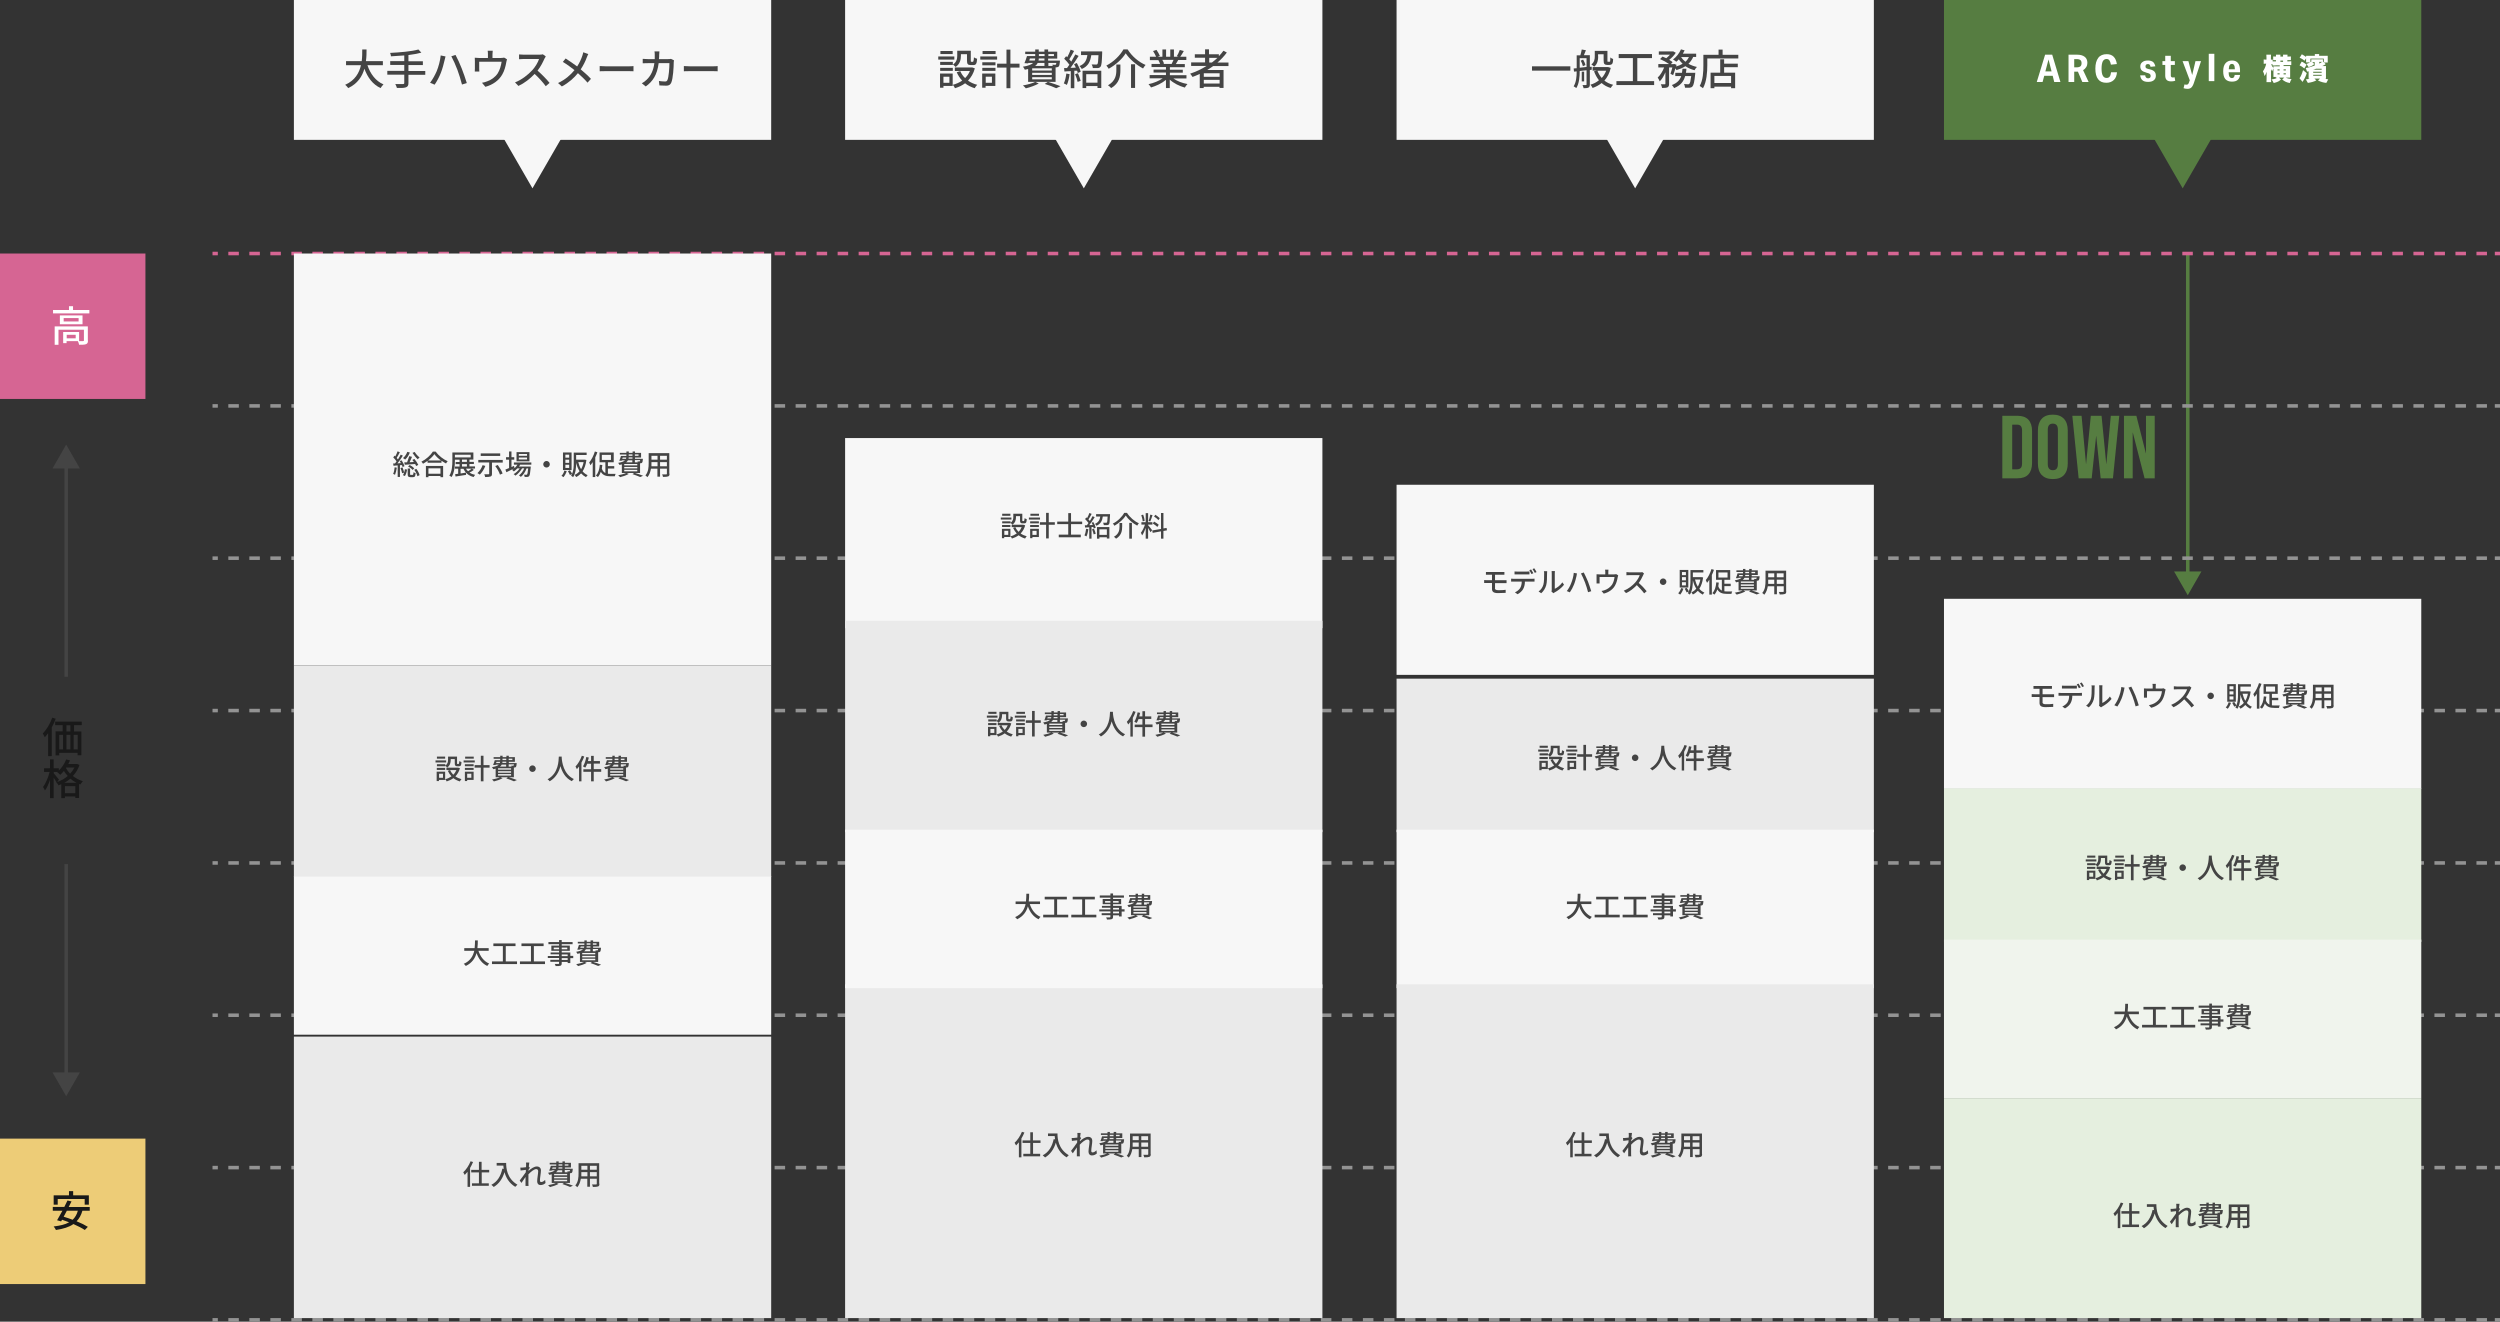 <?xml version="1.0" encoding="UTF-8"?><svg id="_イヤー_2" xmlns="http://www.w3.org/2000/svg" viewBox="0 0 197.52 104.42"><rect x="0" y="0" width="197.52" height="104.42" fill="#333333" stroke="none"/><defs><style>.cls-1,.cls-2,.cls-3,.cls-4,.cls-5,.cls-6{isolation:isolate;}.cls-1,.cls-7{fill:#567d41;}.cls-8{fill:#fff;}.cls-3{stroke:#567d41;}.cls-3,.cls-9,.cls-10,.cls-11,.cls-12,.cls-13{fill:none;stroke-miterlimit:10;stroke-width:.28px;}.cls-14{fill:#edcc77;}.cls-9{stroke:#444;}.cls-15{fill:#444;}.cls-4,.cls-16{fill:#f7f7f7;}.cls-17{fill:#eaeaea;}.cls-10,.cls-12{stroke:#939393;}.cls-11,.cls-12{stroke-dasharray:0 0 .83 .83;}.cls-11,.cls-13{stroke:#d66593;}.cls-5{fill:#f0f4ed;}.cls-18{fill:#191919;}.cls-19{fill:#d66593;}.cls-6{fill:#e5efdf;}</style></defs><g id="_イヤー_1-2"><g><g><rect class="cls-4" x="23.22" width="37.71" height="11.05"/><polygon class="cls-16" points="42.07 14.88 44.88 10.01 39.26 10.01 42.07 14.88"/></g><g><path class="cls-15" d="M29.03,5.15c.23,.69,.65,1.25,1.27,1.52-.08,.07-.18,.2-.23,.29-.62-.29-1.02-.83-1.28-1.53-.17,.6-.53,1.18-1.28,1.53-.05-.08-.15-.19-.24-.26,.79-.35,1.11-.95,1.25-1.55h-1.18v-.32h1.24c.04-.33,.04-.65,.04-.92h.34c0,.27,0,.59-.05,.92h1.34v.32h-1.21Z"/><path class="cls-15" d="M33.6,5.91h-1.33v.65c0,.2-.06,.29-.2,.34-.14,.05-.36,.06-.71,.05-.02-.08-.08-.22-.13-.31,.27,0,.53,0,.61,0,.07,0,.1-.02,.1-.09v-.65h-1.34v-.3h1.34v-.47h-1.11v-.3h1.11v-.45c-.36,.03-.72,.05-1.05,.07,0-.08-.04-.2-.07-.27,.79-.04,1.72-.12,2.24-.27l.23,.25c-.29,.08-.64,.14-1.02,.19v.49h1.14v.3h-1.14v.47h1.33v.3Z"/><path class="cls-15" d="M34.82,4.38l.38,.08c-.02,.08-.05,.21-.07,.28-.05,.22-.17,.7-.3,1.02-.12,.31-.31,.67-.49,.93l-.36-.15c.21-.28,.4-.63,.52-.91,.15-.36,.28-.85,.32-1.25Zm.83,.07l.34-.11c.14,.25,.36,.73,.49,1.07,.13,.32,.3,.83,.4,1.15l-.38,.12c-.09-.37-.23-.8-.36-1.16-.13-.35-.34-.82-.48-1.07Z"/><path class="cls-15" d="M40.06,4.69c-.02,.06-.05,.16-.06,.23-.05,.29-.14,.67-.32,.97-.26,.46-.74,.81-1.33,.97l-.27-.32c.13-.02,.28-.06,.4-.11,.31-.1,.64-.33,.84-.63,.17-.27,.27-.63,.31-.92h-1.77v.55c0,.07,0,.16,.01,.22h-.36c0-.07,.01-.17,.01-.24v-.58c0-.07,0-.19-.01-.27,.1,.01,.2,.02,.32,.02h.72v-.29c0-.08,0-.16-.02-.28h.4c-.01,.12-.02,.2-.02,.28v.29h.67c.13,0,.2-.02,.25-.03l.23,.14Z"/><path class="cls-15" d="M43.12,4.46s-.07,.12-.1,.17c-.12,.27-.31,.65-.55,.95,.34,.29,.75,.72,.95,.97l-.3,.26c-.22-.3-.55-.67-.88-.97-.36,.38-.8,.73-1.28,.95l-.27-.28c.54-.21,1.04-.61,1.37-.97,.23-.25,.45-.62,.53-.88h-1.22c-.13,0-.31,.02-.36,.02v-.38c.07,.01,.26,.02,.36,.02h1.23c.12,0,.23-.01,.29-.03l.22,.16Z"/><path class="cls-15" d="M46.48,4.27c-.04,.07-.09,.19-.12,.27-.1,.28-.27,.63-.48,.94,.29,.24,.58,.5,.81,.75l-.27,.3c-.24-.28-.49-.51-.76-.75-.3,.37-.71,.75-1.27,1.05l-.3-.27c.57-.27,.97-.62,1.3-1.02-.24-.19-.59-.45-.92-.65l.22-.27c.28,.18,.64,.43,.91,.63,.19-.29,.32-.58,.41-.85,.03-.08,.06-.2,.07-.27l.4,.14Z"/><path class="cls-15" d="M47.38,5.22c.11,0,.31,.02,.49,.02h1.81c.16,0,.29-.01,.37-.02v.41c-.07,0-.22-.01-.37-.01h-1.81c-.19,0-.38,0-.49,.01v-.41Z"/><path class="cls-15" d="M53.25,4.76c0,.06-.02,.13-.02,.17,0,.34-.05,1.29-.2,1.61-.07,.15-.18,.23-.39,.23-.18,0-.38-.01-.54-.02l-.04-.35c.17,.02,.35,.04,.48,.04,.1,0,.15-.03,.19-.11,.11-.23,.16-.98,.16-1.34h-.85c-.12,.92-.45,1.43-1.02,1.84l-.31-.25c.12-.06,.27-.17,.38-.28,.32-.3,.53-.71,.61-1.31h-.51c-.12,0-.28,0-.41,.01v-.35c.13,.01,.28,.02,.41,.02h.54c0-.1,0-.21,0-.32,0-.08,0-.21-.02-.29h.39c0,.08-.01,.2-.02,.28,0,.11,0,.22-.02,.33h.72c.09,0,.16,0,.23-.02l.23,.11Z"/><path class="cls-15" d="M54.03,5.22c.11,0,.31,.02,.49,.02h1.81c.16,0,.29-.01,.37-.02v.41c-.07,0-.22-.01-.37-.01h-1.81c-.19,0-.38,0-.49,.01v-.41Z"/></g><g><rect class="cls-4" x="66.77" width="37.71" height="11.05"/><polygon class="cls-16" points="85.63 14.88 88.44 10.01 82.82 10.01 85.63 14.88"/></g><g><path class="cls-15" d="M75.4,4.71h-1.27v-.25h1.27v.25Zm-.12,2.08h-.74v.14h-.27v-1.12h1v.98Zm0-1.68c.3-.2,.35-.47,.35-.7v-.4h1.07v.78c0,.08,0,.09,.05,.09h.13s.06-.04,.07-.35c.06,.05,.18,.1,.25,.11-.02,.4-.1,.5-.29,.5h-.21c-.23,0-.3-.08-.3-.35v-.51h-.48v.12c0,.3-.07,.66-.42,.89-.04-.05-.16-.16-.22-.2v.04h-1v-.24h1v.19Zm-1,.25h1v.24h-1v-.24Zm.99-1.09h-.97v-.24h.97v.24Zm-.73,1.79v.48h.47v-.48h-.47Zm2.48-.66c-.11,.41-.3,.72-.54,.97,.21,.15,.45,.26,.73,.33-.07,.06-.16,.19-.2,.27-.29-.09-.55-.22-.76-.39-.24,.18-.51,.3-.8,.39-.03-.08-.11-.21-.17-.27,.27-.07,.52-.18,.74-.33-.18-.19-.32-.41-.43-.66l.28-.09c.09,.21,.22,.4,.38,.55,.16-.16,.29-.34,.38-.56h-1.19v-.28h1.38l.2,.07Z"/><path class="cls-15" d="M78.78,4.71h-1.33v-.25h1.33v.25Zm-.14,2.08h-.77v.14h-.27v-1.12h1.04v.98Zm-1.03-1.87h1.04v.24h-1.04v-.24Zm0,.44h1.04v.24h-1.04v-.24Zm1.05-1.09h-1.03v-.24h1.03v.24Zm-.78,1.79v.48h.49v-.48h-.49Zm2.67-.72h-.72v1.63h-.31v-1.63h-.74v-.31h.74v-1.11h.31v1.11h.72v.31Z"/><path class="cls-15" d="M82.07,6.6c-.27,.15-.69,.3-1.02,.38-.05-.06-.16-.18-.23-.23,.34-.06,.74-.16,.97-.28l.28,.13Zm-.83-1.15c-.08,.02-.17,.04-.27,.06-.03-.07-.1-.19-.15-.24,.43-.07,.67-.17,.81-.3h-.38l-.02,.04-.29-.02c.07-.16,.15-.38,.2-.56h.65v-.16h-.79v-.19h.79v-.17h.28v.17h.45v-.17h.29v.17h.72v.55h-.72v.16h.93s0,.06,0,.09c-.02,.21-.04,.31-.09,.37-.05,.05-.11,.06-.18,.07-.02,0-.04,0-.07,0v1.15h-2.17v-1.02Zm.08-.67h.44s.03-.1,.03-.16h-.42l-.05,.16Zm1.78,.62h-1.55v.17h1.55v-.17Zm0,.35h-1.55v.17h1.55v-.17Zm0,.35h-1.55v.17h1.55v-.17Zm-1.11-1.13c-.04,.09-.11,.17-.21,.24h.74v-.24h-.54Zm.54-.35h-.46c0,.05,0,.11-.02,.16h.47v-.16Zm-.45-.19h.45v-.16h-.45v.16Zm.71,2.04c.36,.11,.76,.24,1,.34l-.34,.16c-.2-.1-.56-.23-.91-.34l.25-.16Zm.04-2.2v.16h.44v-.16h-.44Zm0,.7v.24h.35s-.03-.07-.04-.1c.09,0,.18,.01,.21,.01,.03,0,.05,0,.07-.02,.02-.02,.03-.06,.04-.13h-.63Z"/><path class="cls-15" d="M84.51,5.86c-.04,.31-.12,.64-.22,.85-.05-.04-.17-.09-.24-.12,.1-.2,.16-.49,.2-.78l.26,.05Zm.57-.88c.13,.22,.26,.5,.3,.69l-.23,.1c0-.05-.03-.11-.05-.18h-.22v1.38h-.28v-1.35c-.18,0-.35,.02-.5,.03l-.03-.27h.23c.06-.09,.13-.18,.19-.27-.1-.15-.27-.33-.41-.47l.15-.2s.06,.05,.09,.08c.1-.18,.21-.42,.27-.6l.27,.11c-.12,.22-.26,.48-.38,.66,.06,.06,.12,.13,.16,.18,.12-.2,.23-.4,.32-.57l.26,.12c-.19,.3-.43,.67-.64,.94,.13,0,.27,0,.42-.02-.04-.09-.09-.19-.14-.27l.21-.09Zm.09,.81c.08,.19,.17,.44,.21,.6l-.24,.08c-.03-.16-.11-.42-.2-.61l.22-.07Zm1.91-1.71s0,.08,0,.12c-.02,.7-.05,.97-.13,1.07-.06,.07-.12,.1-.22,.11-.08,0-.23,0-.39,0,0-.09-.04-.21-.09-.29,.14,.01,.28,.01,.34,.01,.05,0,.08,0,.11-.03,.05-.05,.07-.24,.09-.71h-.57c-.07,.48-.23,.87-.75,1.09-.04-.07-.12-.18-.18-.23,.44-.18,.57-.49,.62-.87h-.5v-.29h1.67Zm-1.55,1.51h1.48v1.36h-.3v-.15h-.89v.16h-.29v-1.37Zm.29,.27v.67h.89v-.67h-.89Z"/><path class="cls-15" d="M87.6,5.44c-.04-.08-.13-.19-.19-.26,.58-.29,1.11-.83,1.35-1.28h.33c.34,.55,.89,1.01,1.42,1.23-.07,.08-.15,.19-.2,.28-.53-.28-1.08-.75-1.37-1.2-.26,.43-.78,.91-1.34,1.22Zm.92-.34v.44c0,.47-.07,1.03-.73,1.42-.05-.07-.17-.17-.25-.22,.6-.35,.66-.81,.66-1.21v-.43h.32Zm1.16-.02v1.87h-.32v-1.87h.32Z"/><path class="cls-15" d="M92.69,6.19c.29,.21,.72,.38,1.13,.45-.07,.07-.16,.19-.21,.28-.43-.12-.88-.34-1.19-.63v.67h-.3v-.65c-.32,.27-.77,.48-1.18,.6-.05-.08-.13-.2-.2-.26,.4-.08,.83-.26,1.12-.46h-1.03v-.26h1.29v-.2h-.98v-.23h.98v-.2h-1.14v-.25h.68c-.03-.09-.09-.21-.14-.3h-.67v-.27h.49c-.05-.13-.15-.31-.24-.45l.27-.09c.1,.14,.22,.35,.27,.48l-.17,.06h.37v-.57h.29v.57h.33v-.57h.29v.57h.36l-.13-.04c.08-.13,.18-.34,.23-.49l.32,.08c-.09,.16-.19,.33-.28,.45h.48v.26h-.64c-.06,.11-.13,.22-.19,.32h.71v.25h-1.18v.2h1.02v.23h-1.02v.2h1.31v.26h-1.04Zm-.86-1.46c.06,.1,.12,.22,.14,.3l-.1,.02h.7c.05-.09,.1-.21,.15-.32h-.9Z"/><path class="cls-15" d="M95.85,5.22c-.15,.11-.31,.21-.47,.31h1.29v1.42h-.32v-.09h-1.25v.1h-.31v-1.12c-.19,.09-.38,.17-.57,.24-.04-.07-.13-.19-.19-.26,.46-.15,.9-.36,1.3-.61h-1.22v-.28h1.1v-.37h-.81v-.27h.81v-.39h.31v.39h.78v.15c.13-.14,.26-.28,.36-.43l.27,.14c-.21,.29-.46,.55-.74,.79h.87v.28h-1.22Zm.51,.57h-1.25v.28h1.25v-.28Zm0,.81v-.29h-1.25v.29h1.25Zm-.61-1.66c.16-.12,.3-.24,.44-.37h-.65v.37h.22Z"/></g><g><rect class="cls-4" x="110.34" width="37.71" height="11.05"/><polygon class="cls-16" points="129.19 14.88 132 10.01 126.38 10.01 129.19 14.88"/></g><g><path class="cls-15" d="M124.07,5.24v.34h-3.03v-.34h3.03Z"/><path class="cls-15" d="M125.61,5.52v1.15c0,.13-.03,.21-.11,.25-.08,.04-.2,.05-.39,.05,0-.07-.05-.18-.08-.25,.12,0,.24,0,.27,0,.04,0,.05-.01,.05-.05v-1.12l-.54,.06c0,.43-.04,.99-.27,1.35-.04-.04-.15-.11-.21-.14,.21-.33,.24-.8,.24-1.18l-.21,.02-.03-.25,.24-.02v-1.02h.29c.04-.14,.09-.32,.11-.46l.33,.06c-.05,.13-.11,.28-.16,.39h.47v.92h.15v.23l-.15,.02Zm-.26-.22v-.7h-.54v.75l.54-.06Zm-.27-.59c.08,.13,.16,.31,.18,.43l-.2,.09c-.02-.12-.09-.3-.17-.44l.19-.08Zm.08,1.72h-.19v-.77h.19v.77Zm2.1-1.05c-.1,.41-.27,.73-.5,.99,.19,.15,.42,.26,.69,.33-.06,.06-.15,.18-.19,.25-.28-.08-.52-.21-.72-.39-.21,.17-.45,.3-.71,.39-.04-.08-.11-.2-.17-.26,.25-.07,.48-.19,.67-.35-.16-.2-.29-.44-.39-.71l.22-.05h-.33v-.28h1.23l.19,.06Zm-.99-.92c0,.27-.05,.6-.32,.81-.05-.05-.16-.15-.22-.18,.24-.18,.27-.43,.27-.64v-.43h1v.75c0,.06,0,.09,.01,.1,0,0,.03,.01,.05,.01h.07s.05,0,.06,0c.01,0,.03-.03,.03-.07s0-.14,.01-.27c.05,.05,.15,.1,.22,.12,0,.13-.02,.27-.04,.32-.02,.06-.06,.1-.11,.12-.04,.02-.11,.03-.16,.03h-.17c-.07,0-.15-.02-.2-.07-.05-.05-.07-.11-.07-.3v-.47h-.44v.17Zm-.06,1.13c.08,.21,.19,.4,.34,.57,.15-.16,.26-.35,.35-.57h-.69Z"/><path class="cls-15" d="M130.69,6.41v.31h-2.98v-.31h1.3v-1.82h-1.12v-.32h2.63v.32h-1.16v1.82h1.33Z"/><path class="cls-15" d="M133.77,4.51c-.09,.21-.22,.39-.37,.53,.2,.11,.43,.2,.67,.25-.06,.06-.15,.18-.19,.26-.27-.07-.51-.18-.72-.32-.2,.13-.44,.23-.7,.31-.02-.04-.05-.09-.09-.14-.06,.2-.12,.39-.18,.54l-.21-.11c.05-.13,.1-.32,.15-.5h-.26v1.28c0,.15-.02,.23-.12,.29-.1,.04-.23,.05-.44,.05,0-.08-.05-.21-.09-.29,.13,0,.27,0,.31,0,.04,0,.05,0,.05-.05v-.9c-.12,.29-.28,.56-.45,.72-.03-.09-.1-.22-.16-.3,.2-.18,.39-.49,.51-.8h-.46v-.27h.85c-.18-.13-.47-.29-.71-.39l.19-.2c.09,.04,.2,.08,.3,.13,.1-.08,.2-.18,.29-.28h-.88v-.26h1.14l.2,.11c-.12,.2-.32,.4-.52,.56,.11,.06,.2,.12,.27,.18l-.14,.16h.21l.05-.02,.19,.07s-.02,.09-.03,.13c.19-.05,.36-.12,.51-.21-.11-.11-.21-.22-.3-.35-.07,.07-.13,.14-.2,.19-.06-.05-.18-.14-.26-.18,.26-.19,.5-.49,.63-.8l.29,.08c-.04,.09-.09,.18-.14,.26h1.05v.26h-.23Zm.17,1.25s0,.08-.01,.12c-.06,.59-.12,.85-.21,.95-.07,.07-.13,.09-.22,.1-.08,0-.22,0-.37,0,0-.09-.04-.21-.08-.29,.13,.01,.25,.02,.31,.02,.05,0,.08,0,.11-.04,.06-.05,.1-.22,.15-.61h-.48c-.11,.41-.35,.74-.87,.95-.04-.07-.12-.19-.18-.24,.43-.16,.64-.41,.74-.71h-.47v-.26h.53c.02-.1,.03-.21,.04-.32h.31c0,.11-.02,.21-.04,.32h.76Zm-1.12-1.25c.09,.14,.2,.26,.34,.37,.12-.1,.21-.23,.28-.37h-.62Z"/><path class="cls-15" d="M137.34,4.32v.3h-2.45v.55c0,.52-.05,1.29-.34,1.8-.06-.05-.19-.14-.26-.18,.27-.47,.29-1.15,.29-1.62v-.84h1.2v-.41h.32v.41h1.24Zm-1.12,.71h1.08v.28h-1.08v.43h.87v1.23h-.32v-.12h-1.32v.12h-.3v-1.23h.76v-1.06h.31v.36Zm.55,.97h-1.32v.56h1.32v-.56Z"/></g><g><rect class="cls-1" x="153.59" width="37.71" height="11.05"/><polygon class="cls-7" points="172.45 14.88 175.26 10.01 169.64 10.01 172.45 14.88"/></g><g><path class="cls-8" d="M162.3,6.48l-.12-.49h-.67l-.13,.49h-.46l.66-2.16h.56l.65,2.16h-.48m-.46-1.78l-.25,.94h.49l-.24-.94Z"/><path class="cls-8" d="M164.52,6.48l-.35-.82s-.05,0-.1,0h-.19v.82h-.45v-2.16h.68c.26,0,.46,.06,.6,.17,.14,.11,.21,.27,.21,.48,0,.12-.03,.23-.09,.33-.06,.1-.14,.18-.25,.24l.44,.94h-.49m-.45-1.16c.13,0,.23-.03,.29-.08,.06-.05,.09-.14,.09-.25,0-.11-.03-.19-.09-.24-.06-.05-.16-.08-.29-.08h-.2v.65h.2Z"/><path class="cls-8" d="M167.26,5.7c-.02,.27-.1,.48-.25,.62-.15,.14-.34,.22-.59,.22-.29,0-.51-.09-.65-.28-.15-.19-.22-.47-.22-.84s.08-.65,.23-.85c.15-.2,.38-.29,.67-.29,.45,0,.72,.26,.8,.78l-.47,.05c-.03-.16-.07-.27-.12-.34-.05-.07-.13-.11-.22-.11-.13,0-.23,.06-.3,.18-.06,.12-.1,.31-.1,.57s.03,.45,.1,.57c.06,.12,.17,.18,.3,.18,.11,0,.19-.04,.24-.11,.06-.07,.09-.19,.11-.34h.47"/><path class="cls-8" d="M169.56,5.73c-.16-.04-.28-.1-.35-.17-.07-.08-.11-.18-.11-.31,0-.14,.05-.26,.16-.34,.11-.09,.25-.13,.44-.13,.17,0,.3,.04,.4,.11,.09,.07,.15,.19,.19,.35l-.38,.04c-.02-.08-.04-.13-.07-.17-.03-.03-.08-.05-.14-.05s-.11,.02-.14,.05c-.03,.03-.05,.07-.05,.13s.01,.1,.04,.13c.03,.03,.08,.05,.15,.07l.16,.04c.17,.04,.29,.1,.36,.18,.07,.08,.11,.18,.11,.32,0,.15-.05,.27-.16,.36-.11,.09-.26,.13-.45,.13-.2,0-.35-.04-.45-.13-.1-.08-.16-.22-.18-.39h.4c0,.08,.03,.14,.07,.18,.04,.04,.09,.06,.16,.06,.06,0,.11-.02,.15-.05,.03-.03,.05-.08,.05-.14s-.02-.1-.05-.14c-.03-.03-.08-.06-.15-.08l-.15-.04"/><path class="cls-8" d="M171.87,6.38c-.12,.04-.23,.05-.34,.05-.31,0-.46-.15-.46-.46v-.84h-.22v-.3h.22v-.42h.44v.42h.32v.3h-.32v.83c0,.05,.01,.09,.04,.12,.03,.03,.06,.04,.11,.04s.1,0,.15-.02l.05,.28"/><path class="cls-8" d="M173.02,6.37l-.58-1.54h.46l.3,1.1,.26-1.1h.44l-.55,1.68c-.06,.19-.13,.32-.21,.4-.08,.08-.19,.11-.32,.11-.1,0-.2-.02-.3-.05l.07-.3c.06,.02,.12,.02,.16,.02s.09-.01,.12-.04c.03-.03,.06-.07,.08-.14l.05-.15"/><rect class="cls-8" x="174.51" y="4.25" width=".44" height="2.16"/><path class="cls-8" d="M176.98,5.93c-.02,.17-.08,.3-.19,.39-.11,.09-.26,.13-.45,.13-.23,0-.4-.07-.52-.2-.11-.13-.17-.34-.17-.62s.06-.49,.18-.63c.12-.14,.29-.22,.52-.22,.21,0,.37,.07,.47,.2,.11,.13,.16,.32,.16,.58v.15h-.9c0,.31,.09,.46,.26,.46,.07,0,.12-.02,.15-.06,.03-.04,.06-.1,.07-.19h.42m-.41-.46c0-.14-.02-.25-.06-.31-.04-.07-.09-.1-.17-.1s-.14,.03-.18,.1c-.04,.06-.06,.17-.07,.32h.48Z"/><path class="cls-8" d="M179.81,6.08c-.07,0-.12,0-.19,0,0-.05,0-.09,0-.18v-.5c-.04,.08-.06,.13-.1,.23-.03-.05-.06-.09-.09-.17q0,.09,0,.25v.48c0,.11,0,.22,.01,.3h-.37c0-.08,.01-.19,.01-.3v-.29s0-.07,0-.23c-.05,.16-.1,.25-.16,.34-.04-.17-.07-.27-.13-.38,.11-.14,.21-.36,.26-.6h-.05c-.07,0-.1,0-.15,.01v-.34s.08,.01,.15,.01h.07v-.15c0-.11,0-.17-.01-.24h.37c0,.06-.01,.14-.01,.24v.15h.02c.05,0,.08,0,.12,0v.14c.06,0,.13,0,.2,0h.06v-.1c-.1,0-.15,0-.22,0v-.29c.07,0,.12,.01,.22,.01v-.02c0-.06,0-.09,0-.13h.35s0,.07,0,.13v.02h.21v-.02c0-.06,0-.09,0-.13h.35s0,.07,0,.13v.02h.05c.08,0,.16,0,.22-.01v.29c-.06,0-.12,0-.22,0h-.06v.1h.07c.1,0,.18,0,.24-.01v.3c-.07,0-.15,0-.23,0h-.38v.08h.32c.08,0,.14,0,.2,0,0,.06,0,.1,0,.19v.5c0,.1,0,.16,0,.22-.06,0-.12,0-.19,0h-.16c.11,.06,.26,.1,.46,.12-.07,.12-.08,.14-.14,.31-.29-.06-.4-.12-.6-.28l.17-.15h-.43l.17,.15c-.09,.08-.14,.11-.22,.16-.11,.05-.19,.08-.36,.12-.05-.12-.09-.18-.17-.28,.22-.03,.33-.06,.45-.14h-.12m-.02-.97c-.08,0-.16,0-.23,0v-.09s-.06,0-.09,0h-.02c.05,.12,.1,.21,.18,.29,0-.07,0-.08,0-.13,.06,0,.12,0,.2,0h.3v-.08h-.33Zm.16,.31v.09h.17v-.09h-.17Zm0,.31v.09h.17v-.09h-.17Zm.44-.9v-.1h-.21v.1h.21Zm.22,.68v-.09h-.18v.09h.18Zm0,.31v-.09h-.18v.09h.18Z"/><path class="cls-8" d="M181.69,5.15l.16-.28c.05,.01,.12,.05,.21,.11,.1,.06,.16,.11,.17,.15l-.17,.28c-.12-.11-.25-.19-.38-.25m0,1.02c.11-.14,.2-.36,.28-.64l.29,.24c-.03,.1-.07,.22-.14,.36-.07,.14-.14,.25-.19,.33l-.24-.29Zm.02-1.63l.16-.26s.11,.05,.18,.1c.08,.05,.14,.09,.16,.12v-.1h.69v-.14h.34v.14h.68v.53h-.3l.14,.12c-.06,.05-.15,.11-.27,.16h.29v.99h-.08c.07,.03,.16,.05,.26,.06l-.15,.28c-.22-.02-.44-.08-.66-.19l.16-.15h-.44l.15,.14c-.17,.1-.4,.16-.67,.2l-.16-.28c.14-.01,.24-.03,.31-.06h-.09v-.58l-.12,.03-.11-.29c.23-.03,.46-.09,.71-.19v-.27h-.19l.16,.15c-.1,.1-.25,.18-.45,.24l-.17-.25c.13-.04,.22-.08,.28-.12h-.31v-.32l-.13,.19c-.1-.1-.23-.18-.39-.24Zm.84,.36l.07-.04v-.18h.92v.18l.07,.06v-.3h-1.06v.28Zm.22,.6h.67v-.08h-.45c-.06,.03-.13,.06-.22,.08Zm0,.16v.08h.67v-.08h-.67Zm0,.24v.08h.67v-.08h-.67Zm.48-.89c.07-.03,.15-.07,.22-.13h-.22v.13Z"/></g><rect class="cls-19" y="20.03" width="11.49" height="11.49"/><path class="cls-8" d="M7.06,24.49v.27h-2.87v-.27h1.26v-.3h.32v.3h1.29Zm-.11,2.41c0,.16-.03,.24-.15,.29-.12,.05-.29,.05-.55,.05-.01-.09-.06-.21-.1-.29h-.89v.16h-.27v-.88h1.26v.72c.15,0,.27,0,.31,0,.05,0,.07-.01,.07-.06v-.84h-2.01v1.19h-.3v-1.45h2.62v1.1Zm-.43-1.98v.7h-1.79v-.7h1.79Zm-.31,.21h-1.18v.27h1.18v-.27Zm-.23,1.32h-.71v.28h.71v-.28Z"/><rect class="cls-14" y="89.96" width="11.49" height="11.49"/><path class="cls-18" d="M6.51,95.66c-.1,.35-.25,.62-.46,.83,.35,.14,.67,.3,.89,.44l-.24,.25c-.22-.15-.54-.31-.9-.47-.35,.25-.81,.38-1.38,.47-.03-.07-.12-.21-.18-.28,.5-.06,.91-.15,1.22-.33-.19-.07-.38-.14-.56-.2l-.07,.13-.32-.09c.12-.2,.27-.47,.42-.75h-.76v-.3h.91c.09-.18,.18-.36,.25-.51l.32,.07c-.07,.14-.14,.29-.22,.44h1.66v.3h-.58Zm-1.95-.48h-.32v-.74h1.21v-.33h.33v.33h1.24v.74h-.33v-.45h-2.13v.45Zm.72,.48c-.08,.16-.17,.32-.25,.47,.23,.07,.47,.15,.71,.24,.19-.18,.33-.41,.41-.71h-.88Z"/><g><path class="cls-18" d="M4.4,56.79c-.08,.23-.19,.46-.31,.68v2.27h-.29v-1.81c-.09,.12-.17,.23-.26,.32-.03-.07-.12-.23-.16-.3,.3-.3,.58-.77,.75-1.25l.28,.09Zm1.45,.51v.49h.58v1.88h-.3v-.19h-1.45v.2h-.29v-1.9h.56v-.49h-.59v-.28h2.1v.28h-.61Zm-1.17,1.91h.3v-1.15h-.3v1.15Zm.88-1.91h-.31v.49h.31v-.49Zm-.31,.76v1.15h.31v-1.15h-.31Zm.89,0h-.32v1.15h.32v-1.15Z"/><path class="cls-18" d="M6.28,60.44c-.11,.34-.3,.63-.52,.87,.22,.17,.48,.32,.79,.41-.06,.06-.15,.18-.19,.26-.04-.01-.07-.03-.11-.04v1.11h-.3v-.12h-.82v.13h-.29v-1.1c-.07,.03-.15,.06-.22,.09-.04-.07-.11-.19-.18-.25h.02c-.05-.1-.14-.23-.22-.35v1.61h-.29v-1.44c-.11,.33-.25,.64-.4,.84-.03-.09-.1-.21-.15-.28,.21-.28,.42-.77,.52-1.19h-.44v-.29h.47v-.7h.29v.7h.41v.18c.24-.23,.45-.55,.58-.88l.3,.08c-.04,.09-.08,.19-.13,.28h.69l.19,.08Zm-1.75,1.34c.29-.1,.58-.26,.82-.47-.12-.13-.22-.27-.3-.4-.1,.12-.19,.22-.29,.31-.05-.06-.17-.16-.24-.21l.02-.02h-.29v.11c.09,.1,.35,.42,.41,.49l-.13,.18Zm1.52,.07c-.18-.09-.35-.21-.49-.33-.15,.13-.31,.24-.48,.33h.97Zm-.1,.82v-.56h-.82v.56h.82Zm-.71-2.04l-.03,.05c.08,.15,.19,.3,.33,.45,.14-.15,.25-.31,.34-.49h-.65Z"/></g><g><polygon class="cls-15" points="5.23 35.13 4.15 37.01 6.31 37.01 5.23 35.13"/><line class="cls-9" x1="5.23" y1="36.53" x2="5.23" y2="53.47"/></g><g><polygon class="cls-15" points="5.23 86.61 6.31 84.73 4.15 84.73 5.23 86.61"/><line class="cls-9" x1="5.23" y1="85.21" x2="5.23" y2="68.27"/></g><g><polygon class="cls-1" points="172.85 47.03 173.93 45.15 171.77 45.15 172.85 47.03"/><line class="cls-3" x1="172.85" y1="45.63" x2="172.85" y2="20.11"/></g><g><line class="cls-13" x1="16.79" y1="20.03" x2="17.21" y2="20.03"/><line class="cls-11" x1="18.04" y1="20.03" x2="196.69" y2="20.03"/><line class="cls-13" x1="197.11" y1="20.03" x2="197.52" y2="20.03"/></g><g><line class="cls-10" x1="16.79" y1="32.07" x2="17.21" y2="32.07"/><line class="cls-12" x1="18.04" y1="32.07" x2="196.69" y2="32.07"/><line class="cls-10" x1="197.11" y1="32.07" x2="197.52" y2="32.07"/></g><g><line class="cls-10" x1="16.79" y1="44.1" x2="17.21" y2="44.1"/><line class="cls-12" x1="18.04" y1="44.1" x2="196.69" y2="44.1"/><line class="cls-10" x1="197.11" y1="44.1" x2="197.52" y2="44.1"/></g><g><line class="cls-10" x1="16.79" y1="56.14" x2="17.21" y2="56.14"/><line class="cls-12" x1="18.04" y1="56.14" x2="196.69" y2="56.14"/><line class="cls-10" x1="197.11" y1="56.14" x2="197.52" y2="56.14"/></g><g><line class="cls-10" x1="16.79" y1="68.18" x2="17.21" y2="68.18"/><line class="cls-12" x1="18.04" y1="68.18" x2="196.69" y2="68.18"/><line class="cls-10" x1="197.11" y1="68.18" x2="197.52" y2="68.18"/></g><g><line class="cls-10" x1="16.79" y1="80.21" x2="17.21" y2="80.21"/><line class="cls-12" x1="18.04" y1="80.21" x2="196.69" y2="80.21"/><line class="cls-10" x1="197.11" y1="80.21" x2="197.52" y2="80.21"/></g><g><line class="cls-10" x1="16.79" y1="92.25" x2="17.21" y2="92.25"/><line class="cls-12" x1="18.04" y1="92.25" x2="196.69" y2="92.25"/><line class="cls-10" x1="197.11" y1="92.25" x2="197.52" y2="92.25"/></g><g><line class="cls-10" x1="16.79" y1="104.28" x2="17.21" y2="104.28"/><line class="cls-12" x1="18.04" y1="104.28" x2="196.69" y2="104.28"/><line class="cls-10" x1="197.11" y1="104.28" x2="197.52" y2="104.28"/></g><rect class="cls-16" x="23.22" y="20.03" width="37.71" height="32.55"/><rect class="cls-16" x="66.77" y="34.61" width="37.71" height="15.02"/><g><path class="cls-15" d="M31.35,36.95c-.03,.21-.08,.42-.14,.56-.03-.02-.11-.06-.15-.07,.07-.13,.1-.33,.12-.52l.17,.03Zm.25-.19v.92h-.18v-.91c-.12,.01-.23,.02-.33,.03l-.03-.18s.1,0,.15,0c.04-.05,.08-.11,.12-.17-.06-.1-.17-.22-.26-.31l.1-.14s.04,.04,.06,.06c.07-.12,.14-.28,.18-.4l.18,.07c-.08,.15-.17,.33-.25,.45,.04,.04,.07,.08,.1,.12,.08-.13,.16-.26,.22-.38l.17,.08c-.12,.2-.28,.43-.43,.61l.27-.02c-.03-.05-.06-.11-.09-.16l.15-.06c.09,.14,.19,.33,.23,.46l-.15,.07s-.03-.09-.05-.15h-.15Zm.2,.17c.05,.13,.11,.29,.13,.4,.03-.08,.05-.17,.06-.26l.17,.03c-.02,.18-.08,.38-.17,.51l-.16-.07c.04-.05,.08-.12,.1-.2l-.16,.05c-.02-.11-.07-.28-.13-.41l.15-.05Zm.58-1.18c-.08,.22-.22,.43-.37,.56-.04-.04-.12-.09-.17-.12,.15-.12,.27-.3,.34-.49l.2,.05Zm.17,.35c-.06,.13-.12,.29-.19,.42l.34-.02c-.04-.06-.08-.11-.12-.16l.16-.08c.12,.14,.25,.34,.31,.47l-.17,.09s-.05-.1-.08-.16c-.3,.02-.59,.05-.82,.06l-.04-.19h.22c.06-.15,.13-.35,.17-.49l.21,.05Zm.06,1.43s.06-.03,.06-.22c.04,.03,.12,.06,.17,.07-.02,.26-.07,.32-.21,.32h-.2c-.18,0-.22-.06-.22-.24v-.44h.19v.44c0,.06,0,.06,.06,.06h.15Zm-.25-.8c.14,.07,.29,.18,.37,.27l-.13,.13c-.07-.1-.23-.21-.36-.28l.13-.11Zm.4-1.03c.09,.16,.25,.34,.39,.44-.04,.03-.11,.1-.14,.15-.14-.12-.31-.33-.42-.51l.17-.07Zm.13,1.34c.12,.15,.23,.36,.26,.5l-.17,.09c-.03-.14-.13-.35-.25-.51l.16-.08Z"/><path class="cls-15" d="M34.41,35.67c.24,.33,.61,.62,.96,.77-.05,.05-.1,.12-.13,.18-.12-.06-.24-.14-.36-.22v.16h-1.1v-.15c-.11,.08-.23,.16-.36,.23-.02-.05-.08-.12-.13-.16,.38-.19,.74-.52,.91-.8h.21Zm-.76,1.14h1.36v.89h-.21v-.09h-.95v.09h-.2v-.89Zm1.19-.43c-.21-.15-.4-.33-.52-.5-.11,.16-.29,.34-.5,.5h1.02Zm-.99,.62v.43h.95v-.43h-.95Z"/><path class="cls-15" d="M37.42,37.14c-.1,.08-.22,.15-.33,.2,.12,.08,.27,.14,.45,.18-.04,.04-.09,.12-.12,.17-.39-.1-.65-.32-.8-.65h-.23v.37c.14-.02,.28-.04,.43-.07v.18c-.29,.05-.6,.1-.83,.13l-.03-.19c.07,0,.15-.02,.24-.03v-.4h-.26v-.17h.37v-.19h-.31v-.17h.31v-.18h-.37v.08c0,.38-.03,.93-.26,1.29-.04-.03-.13-.09-.18-.11,.22-.34,.24-.83,.24-1.18v-.65h1.66v.56h-.31v.18h.35v.17h-.35v.19h.44v.17h-.25l.15,.1Zm-1.48-1h1.25v-.21h-1.25v.21Zm.56,.35h.39v-.18h-.39v.18Zm0,.37h.39v-.19h-.39v.19Zm.32,.17c.04,.08,.09,.14,.16,.2,.1-.06,.22-.14,.29-.2h-.45Z"/><path class="cls-15" d="M38.35,36.8c-.1,.27-.27,.53-.44,.7-.04-.04-.14-.09-.19-.12,.17-.15,.33-.39,.41-.63l.21,.06Zm1.37-.45v.2h-.85v.89c0,.12-.03,.18-.12,.21-.09,.03-.22,.04-.42,.04-.01-.06-.04-.16-.07-.22,.14,0,.29,0,.33,0,.04,0,.06-.01,.06-.04v-.89h-.86v-.2h1.94Zm-.2-.33h-1.54v-.2h1.54v.2Zm-.19,.72c.15,.21,.32,.48,.38,.67l-.21,.09c-.05-.18-.21-.47-.37-.68l.19-.08Z"/><path class="cls-15" d="M40.66,36.99c-.22,.11-.46,.23-.65,.32l-.08-.21c.08-.03,.18-.07,.29-.12v-.66h-.24v-.2h.24v-.45h.19v.45h.22v.2h-.22v.58c.07-.03,.13-.06,.2-.09l.04,.18Zm.43-.26s-.05,.09-.08,.13h.92s0,.05,0,.08c-.04,.44-.07,.62-.13,.68-.04,.04-.08,.06-.13,.06-.05,0-.13,0-.22,0,0-.05-.02-.12-.05-.17,.08,0,.14,0,.17,0,.03,0,.05,0,.07-.02,.03-.04,.06-.16,.09-.48h-.13c-.09,.26-.26,.53-.45,.67-.03-.04-.1-.09-.15-.12,.17-.12,.33-.33,.42-.56h-.17c-.12,.22-.33,.45-.53,.58-.03-.04-.09-.09-.14-.12,.17-.09,.36-.27,.48-.45h-.19c-.08,.09-.18,.17-.27,.24-.03-.03-.1-.1-.14-.13,.17-.09,.32-.24,.42-.41h-.28v-.17h1.38v.17h-.89Zm.74-.28h-1.02v-.73h1.02v.73Zm-.19-.58h-.65v.14h.65v-.14Zm0,.28h-.65v.15h.65v-.15Z"/><path class="cls-15" d="M43.18,36.42c.14,0,.26,.12,.26,.26s-.11,.26-.26,.26-.26-.12-.26-.26,.12-.26,.26-.26Z"/><path class="cls-15" d="M44.78,37.22c-.06,.18-.16,.36-.26,.48-.04-.03-.12-.09-.16-.11,.11-.1,.19-.26,.23-.41l.19,.05Zm.38-.08h-.68v-1.39h.68v1.39Zm-.19-1.22h-.3v.24h.3v-.24Zm0,.4h-.3v.25h.3v-.25Zm0,.4h-.3v.25h.3v-.25Zm1.36-.37c-.05,.37-.15,.66-.3,.89,.11,.13,.24,.23,.4,.3-.04,.04-.1,.11-.13,.16-.15-.08-.28-.18-.39-.3-.11,.12-.24,.22-.39,.29-.03-.05-.08-.13-.12-.17,.15-.06,.28-.16,.39-.29-.12-.19-.21-.41-.27-.66h0c0,.35-.03,.83-.24,1.13-.04-.04-.12-.09-.16-.11,.03-.04,.06-.09,.08-.14l-.17,.08c-.03-.08-.1-.2-.16-.3l.16-.07c.07,.09,.14,.2,.17,.28,.12-.27,.13-.6,.13-.87v-.81h1.02v.19h-.83v.37h.68l.12,.02Zm-.64,.16c.05,.21,.12,.4,.22,.56,.09-.16,.16-.34,.2-.56h-.43Z"/><path class="cls-15" d="M47.2,35.72c-.05,.14-.1,.28-.17,.42v1.55h-.2v-1.18c-.06,.09-.12,.17-.18,.25-.02-.05-.07-.16-.1-.22,.18-.21,.35-.54,.45-.87l.19,.06Zm.82,1.71c.07,0,.14,.01,.21,.01,.07,0,.33,0,.41,0-.03,.05-.06,.14-.06,.19h-.36c-.33,0-.58-.07-.75-.35-.06,.16-.13,.3-.23,.41-.03-.03-.12-.1-.16-.12,.19-.19,.28-.49,.31-.85l.2,.02c-.01,.1-.03,.2-.04,.29,.06,.18,.16,.28,.28,.34v-.85h-.46v-.77h1.12v.77h-.46v.31h.5v.19h-.5v.41Zm-.47-1.09h.72v-.4h-.72v.4Z"/><path class="cls-15" d="M49.67,37.45c-.18,.1-.46,.2-.68,.25-.03-.04-.1-.12-.15-.15,.23-.04,.49-.11,.65-.19l.18,.08Zm-.55-.76c-.05,.02-.11,.03-.18,.04-.02-.04-.06-.12-.1-.16,.29-.05,.45-.11,.54-.2h-.25v.03h-.2c.05-.12,.1-.26,.13-.38h.43v-.11h-.52v-.13h.52v-.11h.19v.11h.3v-.11h.19v.11h.48v.37h-.48v.1h.62s0,.04,0,.06c-.01,.14-.03,.21-.06,.25-.03,.03-.07,.04-.12,.04-.01,0-.03,0-.04,0v.77h-1.44v-.68Zm.05-.44h.29s.02-.07,.02-.1h-.28l-.04,.1Zm1.18,.41h-1.03v.11h1.03v-.11Zm0,.23h-1.03v.12h1.03v-.12Zm0,.23h-1.03v.12h1.03v-.12Zm-.74-.75c-.03,.06-.07,.11-.14,.16h.49v-.16h-.36Zm.36-.23h-.3s0,.07-.01,.1h.31v-.1Zm-.3-.13h.3v-.11h-.3v.11Zm.47,1.35c.24,.07,.51,.16,.67,.23l-.23,.1c-.13-.06-.37-.15-.61-.23l.16-.11Zm.02-1.46v.11h.29v-.11h-.29Zm0,.47v.16h.23s-.02-.05-.03-.07c.06,0,.12,0,.14,0,.02,0,.04,0,.05-.02,.01-.01,.02-.04,.03-.09h-.42Z"/><path class="cls-15" d="M52.9,37.43c0,.12-.03,.18-.11,.21-.08,.03-.21,.04-.41,.04,0-.06-.04-.15-.07-.2,.14,0,.29,0,.33,0,.04,0,.05-.01,.05-.05v-.4h-.54v.63h-.21v-.63h-.51c-.04,.24-.12,.49-.28,.67-.03-.04-.12-.11-.16-.14,.24-.27,.26-.66,.26-.97v-.79h1.63v1.62Zm-.95-.59v-.33h-.48v.09c0,.08,0,.16,0,.24h.49Zm-.48-.83v.31h.48v-.31h-.48Zm1.22,0h-.54v.31h.54v-.31Zm0,.83v-.33h-.54v.33h.54Z"/></g><g><path class="cls-15" d="M79.91,41.05h-.84v-.16h.84v.16Zm-.08,1.38h-.49v.09h-.18v-.74h.67v.65Zm0-1.12c.2-.13,.23-.31,.23-.46v-.26h.71v.52c0,.05,0,.06,.04,.06h.09s.04-.03,.05-.23c.04,.03,.12,.06,.17,.08-.01,.26-.06,.33-.19,.33h-.14c-.15,0-.2-.05-.2-.23v-.34h-.32v.08c0,.2-.05,.44-.28,.59-.03-.04-.1-.1-.15-.13v.03h-.66v-.16h.66v.13Zm-.66,.17h.66v.16h-.66v-.16Zm.66-.73h-.65v-.16h.65v.16Zm-.48,1.19v.32h.31v-.32h-.31Zm1.65-.44c-.07,.27-.2,.48-.36,.65,.14,.1,.3,.17,.48,.22-.04,.04-.1,.12-.13,.18-.19-.06-.36-.14-.51-.26-.16,.12-.34,.2-.53,.26-.02-.05-.07-.14-.11-.18,.18-.04,.34-.12,.49-.22-.12-.13-.21-.27-.29-.44l.18-.06c.06,.14,.15,.26,.25,.37,.11-.1,.19-.23,.25-.37h-.79v-.19h.92l.13,.04Z"/><path class="cls-15" d="M82.17,41.05h-.88v-.16h.88v.16Zm-.09,1.38h-.51v.09h-.18v-.74h.69v.65Zm-.69-1.24h.69v.16h-.69v-.16Zm0,.29h.69v.16h-.69v-.16Zm.7-.73h-.68v-.16h.68v.16Zm-.52,1.19v.32h.33v-.32h-.33Zm1.77-.48h-.48v1.08h-.21v-1.08h-.49v-.2h.49v-.74h.21v.74h.48v.2Z"/><path class="cls-15" d="M84.62,41.41v.83h.77v.21h-1.74v-.21h.75v-.83h-.87v-.2h.87v-.67h.22v.67h.88v.2h-.88Z"/><path class="cls-15" d="M85.99,41.82c-.03,.21-.08,.42-.15,.56-.03-.02-.12-.06-.16-.08,.07-.13,.11-.33,.13-.52l.17,.03Zm.38-.59c.09,.14,.17,.33,.2,.46l-.15,.07s-.02-.08-.04-.12h-.14v.92h-.18v-.9c-.12,0-.23,.01-.33,.02l-.02-.18h.16c.04-.06,.08-.12,.13-.18-.07-.1-.18-.22-.27-.31l.1-.13s.04,.03,.06,.05c.07-.12,.14-.28,.18-.4l.18,.07c-.08,.15-.17,.32-.25,.44,.04,.04,.08,.08,.11,.12,.08-.13,.16-.27,.21-.38l.17,.08c-.12,.2-.28,.44-.43,.63,.09,0,.18,0,.28-.01-.03-.06-.06-.12-.09-.18l.14-.06Zm.06,.54c.06,.13,.12,.29,.14,.4l-.16,.05c-.02-.11-.08-.28-.13-.4l.15-.05Zm1.27-1.14s0,.05,0,.08c-.02,.46-.03,.64-.08,.71-.04,.05-.08,.06-.15,.07-.05,0-.16,0-.26,0,0-.06-.03-.14-.06-.19,.09,0,.19,0,.23,0,.04,0,.06,0,.07-.02,.03-.04,.05-.16,.06-.47h-.38c-.04,.32-.16,.58-.5,.73-.02-.05-.08-.12-.12-.15,.29-.12,.38-.33,.42-.58h-.33v-.19h1.11Zm-1.03,1.01h.98v.91h-.2v-.1h-.59v.11h-.19v-.91Zm.19,.18v.44h.59v-.44h-.59Z"/><path class="cls-15" d="M88.05,41.54c-.02-.05-.08-.13-.13-.17,.39-.19,.74-.55,.9-.85h.22c.23,.36,.59,.67,.94,.82-.05,.06-.1,.13-.13,.19-.35-.18-.72-.5-.91-.8-.17,.29-.52,.6-.89,.81Zm.61-.22v.29c0,.31-.05,.69-.48,.95-.04-.04-.12-.12-.17-.15,.4-.23,.44-.54,.44-.8v-.29h.21Zm.77-.01v1.25h-.21v-1.25h.21Z"/><path class="cls-15" d="M90.7,41.48c.07,.07,.28,.34,.33,.41l-.13,.16c-.04-.08-.12-.22-.19-.34v.85h-.19v-.85c-.08,.22-.18,.45-.28,.59-.02-.06-.07-.15-.1-.21,.12-.15,.25-.41,.32-.64h-.28v-.19h.34v-.72h.19v.72h.34v.19h-.34v.02Zm-.42-.28c0-.13-.06-.34-.11-.5l.15-.04c.06,.15,.11,.36,.12,.49l-.16,.04Zm.78-.5c-.06,.17-.12,.38-.18,.5l-.13-.04c.05-.13,.11-.35,.13-.5l.18,.04Zm.86,1.25v.61h-.19v-.58l-.66,.12-.03-.19,.69-.12v-1.26h.19v1.22l.25-.04,.03,.19-.27,.05Zm-.48-.32c-.08-.08-.23-.19-.36-.27l.1-.15c.13,.07,.29,.17,.37,.25l-.1,.16Zm.09-.53c-.07-.09-.22-.21-.35-.29l.1-.14c.12,.08,.28,.19,.35,.27l-.11,.16Z"/></g><rect class="cls-16" x="110.34" y="38.3" width="37.71" height="15.02"/><g><path class="cls-15" d="M118.11,46.46c0,.12,.08,.17,.27,.17,.2,0,.39,0,.58-.03v.24c-.17,.01-.4,.02-.61,.02-.37,0-.47-.13-.47-.33v-.47h-.4c-.06,0-.16,0-.22,0v-.23c.06,0,.16,.01,.22,.01h.4v-.43h-.27c-.08,0-.14,0-.21,0v-.22c.06,0,.13,0,.21,0h1.06c.07,0,.14,0,.19,0v.22c-.06,0-.11,0-.19,0h-.55v.43h.71s.14,0,.2,0v.23c-.06,0-.14,0-.19,0h-.72v.4Z"/><path class="cls-15" d="M121.05,45.73s.13,0,.19-.01v.23c-.05,0-.13,0-.19,0h-.57c0,.23-.05,.43-.14,.59-.08,.15-.25,.31-.44,.41l-.21-.15c.16-.07,.32-.19,.41-.33,.09-.15,.13-.33,.13-.52h-.64c-.07,0-.14,0-.2,0v-.23c.06,0,.13,.01,.2,.01h1.45Zm-1.17-.35c-.08,0-.16,0-.22,0v-.23c.07,0,.14,.01,.21,.01h.75c.07,0,.15,0,.22-.01v.23c-.07,0-.15,0-.22,0h-.75Zm1.12-.02c-.04-.09-.12-.22-.17-.31l.14-.06c.05,.08,.13,.22,.18,.3l-.15,.06Zm.22-.46c.06,.08,.14,.22,.18,.3l-.14,.06c-.05-.09-.12-.22-.18-.3l.14-.06Z"/><path class="cls-15" d="M121.56,46.73c.19-.13,.32-.33,.38-.54,.06-.2,.06-.63,.06-.88,0-.08,0-.13-.02-.18h.26s-.01,.1-.01,.18c0,.25,0,.72-.07,.94-.07,.24-.21,.46-.39,.62l-.21-.14Zm1.02,.02s.02-.09,.02-.14v-1.31c0-.09-.01-.16-.01-.18h.26s-.01,.09-.01,.18v1.22c.19-.09,.44-.27,.6-.51l.13,.19c-.19,.25-.5,.48-.75,.61-.04,.02-.06,.04-.08,.06l-.15-.12Z"/><path class="cls-15" d="M124.35,45.26l.25,.05c-.02,.06-.04,.14-.04,.19-.03,.14-.11,.46-.2,.68-.08,.21-.21,.45-.33,.62l-.24-.1c.14-.18,.27-.42,.34-.61,.1-.24,.19-.56,.21-.83Zm.55,.05l.23-.08c.09,.17,.24,.49,.33,.71,.08,.21,.2,.56,.26,.77l-.25,.08c-.06-.24-.15-.53-.24-.77-.09-.23-.23-.55-.32-.71Z"/><path class="cls-15" d="M127.85,45.46s-.03,.11-.04,.15c-.03,.19-.09,.44-.21,.65-.17,.31-.49,.54-.89,.64l-.18-.21c.08-.01,.19-.04,.27-.07,.2-.07,.42-.22,.56-.42,.12-.18,.18-.42,.2-.61h-1.18v.36s0,.11,0,.15h-.24s0-.11,0-.16v-.39s0-.13,0-.18c.07,0,.13,.01,.21,.01h.48v-.19c0-.05,0-.1-.02-.18h.27c0,.08-.01,.13-.01,.18v.19h.45c.09,0,.13-.01,.17-.02l.15,.09Z"/><path class="cls-15" d="M129.89,45.31s-.05,.08-.06,.12c-.08,.18-.21,.43-.36,.63,.23,.19,.5,.48,.63,.65l-.2,.17c-.14-.2-.37-.44-.58-.65-.24,.25-.53,.49-.85,.63l-.18-.19c.36-.14,.69-.4,.91-.65,.15-.17,.3-.41,.35-.58h-.81c-.09,0-.21,.01-.24,.01v-.25s.17,.02,.24,.02h.82c.08,0,.15,0,.19-.02l.14,.11Z"/><path class="cls-15" d="M131.4,45.7c.14,0,.26,.12,.26,.26s-.12,.26-.26,.26-.26-.12-.26-.26,.12-.26,.26-.26Z"/><path class="cls-15" d="M133.01,46.5c-.06,.18-.16,.36-.26,.48-.04-.03-.12-.09-.16-.11,.11-.1,.19-.26,.23-.41l.19,.05Zm.38-.08h-.68v-1.39h.68v1.39Zm-.19-1.22h-.31v.24h.31v-.24Zm0,.4h-.31v.25h.31v-.25Zm0,.4h-.31v.25h.31v-.25Zm1.36-.37c-.05,.37-.15,.66-.3,.89,.11,.13,.24,.23,.4,.3-.04,.04-.1,.11-.13,.16-.15-.08-.28-.18-.39-.3-.11,.12-.24,.22-.39,.29-.03-.05-.08-.13-.12-.17,.15-.06,.28-.16,.39-.29-.12-.19-.21-.41-.27-.66h0c0,.35-.03,.83-.24,1.13-.04-.04-.12-.09-.16-.11,.03-.04,.05-.09,.08-.14l-.17,.08c-.03-.08-.1-.2-.16-.3l.16-.07c.07,.09,.14,.2,.17,.28,.12-.27,.13-.6,.13-.87v-.81h1.02v.19h-.83v.37h.68l.12,.02Zm-.64,.16c.05,.21,.12,.4,.22,.56,.09-.16,.16-.34,.2-.56h-.43Z"/><path class="cls-15" d="M135.42,45.01c-.05,.14-.1,.28-.17,.42v1.55h-.2v-1.18c-.05,.09-.12,.17-.18,.25-.02-.05-.07-.16-.1-.22,.18-.21,.35-.54,.45-.87l.19,.06Zm.82,1.71c.07,0,.14,.01,.21,.01,.07,0,.33,0,.41,0-.03,.05-.06,.14-.06,.19h-.37c-.33,0-.58-.07-.75-.35-.05,.16-.13,.3-.23,.41-.03-.03-.12-.1-.16-.12,.19-.19,.28-.49,.31-.85l.2,.02c-.01,.1-.03,.2-.04,.29,.06,.18,.16,.28,.28,.34v-.85h-.46v-.77h1.12v.77h-.46v.31h.5v.19h-.5v.41Zm-.47-1.09h.72v-.4h-.72v.4Z"/><path class="cls-15" d="M137.89,46.73c-.18,.1-.46,.2-.68,.25-.03-.04-.1-.12-.15-.15,.23-.04,.49-.11,.65-.19l.18,.08Zm-.55-.76c-.06,.02-.12,.03-.18,.04-.02-.04-.06-.12-.1-.16,.29-.05,.45-.11,.54-.2h-.25v.03h-.2c.05-.12,.1-.26,.13-.38h.43v-.11h-.52v-.13h.52v-.11h.19v.11h.3v-.11h.2v.11h.48v.37h-.48v.1h.62s0,.04,0,.06c-.01,.14-.03,.21-.06,.25-.03,.03-.07,.04-.12,.04-.01,0-.03,0-.04,0v.77h-1.44v-.68Zm.05-.44h.29s.02-.07,.02-.1h-.28l-.04,.1Zm1.18,.41h-1.03v.11h1.03v-.11Zm0,.23h-1.03v.12h1.03v-.12Zm0,.23h-1.03v.12h1.03v-.12Zm-.74-.75c-.03,.06-.07,.11-.14,.16h.49v-.16h-.36Zm.36-.23h-.3s0,.07-.01,.1h.31v-.1Zm-.3-.13h.3v-.11h-.3v.11Zm.47,1.35c.24,.07,.51,.16,.67,.23l-.23,.1c-.13-.06-.37-.15-.61-.23l.16-.11Zm.02-1.46v.11h.29v-.11h-.29Zm0,.47v.16h.23s-.02-.05-.03-.07c.06,0,.12,0,.14,0,.02,0,.04,0,.05-.02,.01-.01,.02-.04,.03-.09h-.42Z"/><path class="cls-15" d="M141.13,46.72c0,.12-.03,.18-.11,.21-.08,.03-.21,.04-.41,.04,0-.06-.04-.15-.07-.2,.14,0,.29,0,.33,0s.06-.01,.06-.05v-.4h-.54v.63h-.21v-.63h-.51c-.04,.24-.12,.49-.28,.67-.03-.04-.11-.11-.16-.14,.24-.27,.26-.66,.26-.97v-.79h1.63v1.62Zm-.95-.59v-.33h-.48v.09c0,.08,0,.16,0,.24h.49Zm-.48-.83v.31h.48v-.31h-.48Zm1.22,0h-.54v.31h.54v-.31Zm0,.83v-.33h-.54v.33h.54Z"/></g><rect class="cls-16" x="153.59" y="47.31" width="37.71" height="15.02"/><g><path class="cls-15" d="M161.37,55.47c0,.12,.08,.17,.27,.17,.2,0,.39,0,.58-.03v.24c-.17,.01-.4,.02-.61,.02-.37,0-.47-.13-.47-.33v-.47h-.4c-.06,0-.16,0-.22,0v-.23c.06,0,.16,.01,.22,.01h.4v-.43h-.27c-.08,0-.14,0-.21,0v-.22c.06,0,.13,0,.21,0h1.06c.07,0,.14,0,.19,0v.22c-.06,0-.11,0-.19,0h-.55v.43h.71s.14,0,.2,0v.23c-.06,0-.14,0-.19,0h-.72v.4Z"/><path class="cls-15" d="M164.3,54.75s.13,0,.19-.01v.23c-.05,0-.13,0-.19,0h-.57c0,.23-.05,.43-.14,.59-.08,.15-.25,.31-.44,.41l-.21-.15c.16-.07,.32-.19,.41-.33,.09-.15,.13-.33,.13-.52h-.64c-.07,0-.14,0-.2,0v-.23c.06,0,.13,.01,.2,.01h1.45Zm-1.17-.35c-.08,0-.16,0-.22,0v-.23c.07,0,.14,.01,.21,.01h.75c.07,0,.15,0,.22-.01v.23c-.07,0-.15,0-.22,0h-.75Zm1.12-.02c-.04-.09-.12-.22-.17-.31l.14-.06c.05,.08,.13,.22,.18,.3l-.15,.06Zm.22-.46c.06,.08,.14,.22,.18,.3l-.14,.06c-.05-.09-.12-.22-.18-.3l.14-.06Z"/><path class="cls-15" d="M164.82,55.75c.19-.13,.32-.33,.38-.54,.06-.2,.06-.63,.06-.88,0-.08,0-.13-.02-.18h.26s-.01,.1-.01,.18c0,.25,0,.72-.07,.94-.07,.24-.21,.46-.39,.62l-.21-.14Zm1.02,.02s.02-.09,.02-.14v-1.31c0-.09-.01-.16-.01-.18h.26s-.01,.09-.01,.18v1.22c.19-.09,.44-.27,.6-.51l.13,.19c-.19,.25-.5,.48-.75,.61-.04,.02-.06,.04-.08,.06l-.15-.12Z"/><path class="cls-15" d="M167.61,54.28l.25,.05c-.02,.06-.04,.14-.04,.19-.03,.14-.11,.46-.2,.68-.08,.21-.21,.45-.33,.62l-.24-.1c.14-.18,.27-.42,.34-.61,.1-.24,.19-.56,.21-.83Zm.55,.05l.23-.08c.09,.17,.24,.49,.33,.71,.08,.21,.2,.56,.26,.77l-.25,.08c-.06-.24-.15-.53-.24-.77-.09-.23-.23-.55-.32-.71Z"/><path class="cls-15" d="M171.1,54.48s-.03,.11-.04,.15c-.03,.19-.09,.44-.21,.65-.17,.31-.49,.54-.89,.64l-.18-.21c.08-.01,.19-.04,.27-.07,.2-.07,.42-.22,.56-.42,.12-.18,.18-.42,.2-.61h-1.18v.36s0,.11,0,.15h-.24s0-.11,0-.16v-.39s0-.13,0-.18c.07,0,.13,.01,.21,.01h.48v-.19c0-.05,0-.1-.02-.18h.27c0,.08-.01,.13-.01,.18v.19h.45c.09,0,.13-.01,.17-.02l.15,.09Z"/><path class="cls-15" d="M173.14,54.33s-.05,.08-.06,.12c-.08,.18-.21,.43-.36,.63,.23,.19,.5,.48,.63,.65l-.2,.17c-.14-.2-.37-.44-.58-.65-.24,.25-.53,.49-.85,.63l-.18-.19c.36-.14,.69-.4,.91-.65,.15-.17,.3-.41,.35-.58h-.81c-.09,0-.21,.01-.24,.01v-.25s.17,.02,.24,.02h.82c.08,0,.15,0,.19-.02l.14,.11Z"/><path class="cls-15" d="M174.66,54.72c.14,0,.26,.12,.26,.26s-.12,.26-.26,.26-.26-.12-.26-.26,.12-.26,.26-.26Z"/><path class="cls-15" d="M176.27,55.52c-.06,.18-.16,.36-.26,.48-.04-.03-.12-.09-.16-.11,.11-.1,.19-.26,.23-.41l.19,.05Zm.38-.08h-.68v-1.39h.68v1.39Zm-.19-1.22h-.31v.24h.31v-.24Zm0,.4h-.31v.25h.31v-.25Zm0,.4h-.31v.25h.31v-.25Zm1.36-.37c-.05,.37-.15,.66-.3,.89,.11,.13,.24,.23,.4,.3-.04,.04-.1,.11-.13,.16-.15-.08-.28-.18-.39-.3-.11,.12-.24,.22-.39,.29-.03-.05-.08-.13-.12-.17,.15-.06,.28-.16,.39-.29-.12-.19-.21-.41-.27-.66h0c0,.35-.03,.83-.24,1.13-.04-.04-.12-.09-.16-.11,.03-.04,.05-.09,.08-.14l-.17,.08c-.03-.08-.1-.2-.16-.3l.16-.07c.07,.09,.14,.2,.17,.28,.12-.27,.13-.6,.13-.87v-.81h1.02v.19h-.83v.37h.68l.12,.02Zm-.64,.16c.05,.21,.12,.4,.22,.56,.09-.16,.16-.34,.2-.56h-.43Z"/><path class="cls-15" d="M178.68,54.02c-.05,.14-.1,.28-.17,.42v1.55h-.2v-1.18c-.05,.09-.12,.17-.18,.25-.02-.05-.07-.16-.1-.22,.18-.21,.35-.54,.45-.87l.19,.06Zm.82,1.71c.07,0,.14,.01,.21,.01,.07,0,.33,0,.41,0-.03,.05-.06,.14-.06,.19h-.37c-.33,0-.58-.07-.75-.35-.05,.16-.13,.3-.23,.41-.03-.03-.12-.1-.16-.12,.19-.19,.28-.49,.31-.85l.2,.02c-.01,.1-.03,.2-.04,.29,.06,.18,.16,.28,.28,.34v-.85h-.46v-.77h1.12v.77h-.46v.31h.5v.19h-.5v.41Zm-.47-1.09h.72v-.4h-.72v.4Z"/><path class="cls-15" d="M181.15,55.75c-.18,.1-.46,.2-.68,.25-.03-.04-.1-.12-.15-.15,.23-.04,.49-.11,.65-.19l.18,.08Zm-.55-.76c-.06,.02-.12,.03-.18,.04-.02-.04-.06-.12-.1-.16,.29-.05,.45-.11,.54-.2h-.25v.03h-.2c.05-.12,.1-.26,.13-.38h.43v-.11h-.52v-.13h.52v-.11h.19v.11h.3v-.11h.2v.11h.48v.37h-.48v.1h.62s0,.04,0,.06c-.01,.14-.03,.21-.06,.25-.03,.03-.07,.04-.12,.04-.01,0-.03,0-.04,0v.77h-1.44v-.68Zm.05-.44h.29s.02-.07,.02-.1h-.28l-.04,.1Zm1.18,.41h-1.03v.11h1.03v-.11Zm0,.23h-1.03v.12h1.03v-.12Zm0,.23h-1.03v.12h1.03v-.12Zm-.74-.75c-.03,.06-.07,.11-.14,.16h.49v-.16h-.36Zm.36-.23h-.3s0,.07-.01,.1h.31v-.1Zm-.3-.13h.3v-.11h-.3v.11Zm.47,1.35c.24,.07,.51,.16,.67,.23l-.23,.1c-.13-.06-.37-.15-.61-.23l.16-.11Zm.02-1.46v.11h.29v-.11h-.29Zm0,.47v.16h.23s-.02-.05-.03-.07c.06,0,.12,0,.14,0,.02,0,.04,0,.05-.02,.01-.01,.02-.04,.03-.09h-.42Z"/><path class="cls-15" d="M184.38,55.73c0,.12-.03,.18-.11,.21-.08,.03-.21,.04-.41,.04,0-.06-.04-.15-.07-.2,.14,0,.29,0,.33,0s.06-.01,.06-.05v-.4h-.54v.63h-.21v-.63h-.51c-.04,.24-.12,.49-.28,.67-.03-.04-.11-.11-.16-.14,.24-.27,.26-.66,.26-.97v-.79h1.63v1.62Zm-.95-.59v-.33h-.48v.09c0,.08,0,.16,0,.24h.49Zm-.48-.83v.31h.48v-.31h-.48Zm1.22,0h-.54v.31h.54v-.31Zm0,.83v-.33h-.54v.33h.54Z"/></g><rect class="cls-17" x="23.22" y="52.58" width="37.71" height="16.7"/><rect class="cls-17" x="23.22" y="81.9" width="37.71" height="22.24"/><rect class="cls-17" x="66.77" y="77.77" width="37.71" height="26.37"/><rect class="cls-16" x="23.22" y="69.23" width="37.71" height="12.52"/><g><path class="cls-15" d="M35.25,60.24h-.84v-.16h.84v.16Zm-.08,1.38h-.49v.09h-.18v-.74h.67v.65Zm0-1.12c.2-.13,.23-.31,.23-.46v-.26h.71v.52c0,.05,0,.06,.04,.06h.09s.04-.03,.05-.23c.04,.03,.12,.06,.17,.08-.01,.26-.06,.33-.19,.33h-.14c-.15,0-.2-.05-.2-.23v-.34h-.32v.08c0,.2-.05,.44-.28,.59-.03-.04-.1-.1-.15-.13v.03h-.66v-.16h.66v.13Zm-.66,.17h.66v.16h-.66v-.16Zm.66-.73h-.65v-.16h.65v.16Zm-.48,1.19v.32h.31v-.32h-.31Zm1.65-.44c-.07,.27-.2,.48-.36,.65,.14,.1,.3,.17,.48,.22-.04,.04-.1,.12-.13,.18-.19-.06-.36-.14-.51-.26-.16,.12-.34,.2-.53,.26-.02-.05-.07-.14-.11-.18,.18-.04,.34-.12,.49-.22-.12-.13-.21-.27-.29-.44l.18-.06c.06,.14,.15,.26,.25,.37,.11-.1,.19-.23,.25-.37h-.79v-.19h.92l.13,.04Z"/><path class="cls-15" d="M37.51,60.24h-.88v-.16h.88v.16Zm-.09,1.38h-.51v.09h-.18v-.74h.69v.65Zm-.69-1.24h.69v.16h-.69v-.16Zm0,.29h.69v.16h-.69v-.16Zm.7-.73h-.68v-.16h.68v.16Zm-.52,1.19v.32h.33v-.32h-.33Zm1.77-.48h-.48v1.08h-.21v-1.08h-.49v-.2h.49v-.74h.21v.74h.48v.2Z"/><path class="cls-15" d="M39.7,61.49c-.18,.1-.46,.2-.68,.25-.03-.04-.1-.12-.15-.15,.23-.04,.49-.11,.65-.19l.18,.08Zm-.55-.76c-.05,.02-.11,.03-.18,.04-.02-.04-.06-.12-.1-.16,.29-.05,.45-.11,.54-.2h-.25v.03h-.2c.05-.12,.1-.26,.13-.38h.43v-.11h-.52v-.13h.52v-.11h.19v.11h.3v-.11h.19v.11h.48v.37h-.48v.1h.62s0,.04,0,.06c-.01,.14-.03,.21-.06,.25-.03,.03-.07,.04-.12,.04-.01,0-.03,0-.04,0v.77h-1.44v-.68Zm.05-.44h.29s.02-.07,.02-.1h-.28l-.04,.1Zm1.18,.41h-1.03v.11h1.03v-.11Zm0,.23h-1.03v.12h1.03v-.12Zm0,.23h-1.03v.12h1.03v-.12Zm-.74-.75c-.03,.06-.07,.11-.14,.16h.49v-.16h-.36Zm.36-.23h-.3s0,.07-.01,.1h.31v-.1Zm-.3-.13h.3v-.11h-.3v.11Zm.47,1.35c.24,.07,.51,.16,.67,.23l-.23,.1c-.13-.06-.37-.15-.61-.23l.16-.11Zm.02-1.46v.11h.29v-.11h-.29Zm0,.47v.16h.23s-.02-.05-.03-.07c.06,0,.12,0,.14,0,.02,0,.04,0,.05-.02,.01-.01,.02-.04,.03-.09h-.42Z"/><path class="cls-15" d="M42.07,60.47c.14,0,.26,.12,.26,.26s-.11,.26-.26,.26-.26-.12-.26-.26,.12-.26,.26-.26Z"/><path class="cls-15" d="M44.38,59.77s0,.07,0,.11c.02,.29,.13,1.29,.96,1.67-.06,.05-.12,.12-.16,.17-.54-.26-.78-.77-.9-1.19-.11,.42-.34,.9-.85,1.2-.04-.05-.1-.12-.17-.16,.89-.47,.87-1.5,.89-1.79h.23Z"/><path class="cls-15" d="M46.16,59.77c-.06,.16-.13,.32-.22,.48v1.48h-.19v-1.17c-.06,.08-.12,.15-.17,.21-.02-.05-.08-.16-.11-.21,.2-.21,.39-.53,.5-.85l.19,.06Zm1.34,1.21h-.59v.75h-.21v-.75h-.61v-.2h.61v-.44h-.31c-.04,.12-.09,.23-.15,.31-.04-.03-.13-.08-.18-.1,.12-.18,.21-.46,.26-.74l.2,.04c-.02,.09-.04,.19-.07,.28h.25v-.41h.21v.41h.49v.2h-.49v.44h.59v.2Z"/><path class="cls-15" d="M48.56,61.49c-.18,.1-.46,.2-.68,.25-.03-.04-.1-.12-.15-.15,.23-.04,.49-.11,.65-.19l.18,.08Zm-.55-.76c-.05,.02-.11,.03-.18,.04-.02-.04-.06-.12-.1-.16,.29-.05,.45-.11,.54-.2h-.25v.03h-.2c.05-.12,.1-.26,.13-.38h.43v-.11h-.52v-.13h.52v-.11h.19v.11h.3v-.11h.19v.11h.48v.37h-.48v.1h.62s0,.04,0,.06c-.01,.14-.03,.21-.06,.25-.03,.03-.07,.04-.12,.04-.01,0-.03,0-.04,0v.77h-1.44v-.68Zm.05-.44h.29s.02-.07,.02-.1h-.28l-.04,.1Zm1.18,.41h-1.03v.11h1.03v-.11Zm0,.23h-1.03v.12h1.03v-.12Zm0,.23h-1.03v.12h1.03v-.12Zm-.74-.75c-.03,.06-.07,.11-.14,.16h.49v-.16h-.36Zm.36-.23h-.3s0,.07-.01,.1h.31v-.1Zm-.3-.13h.3v-.11h-.3v.11Zm.47,1.35c.24,.07,.51,.16,.67,.23l-.23,.1c-.13-.06-.37-.15-.61-.23l.16-.11Zm.02-1.46v.11h.29v-.11h-.29Zm0,.47v.16h.23s-.02-.05-.03-.07c.06,0,.12,0,.14,0,.02,0,.04,0,.05-.02,.01-.01,.02-.04,.03-.09h-.42Z"/></g><rect class="cls-17" x="66.77" y="49.05" width="37.71" height="16.7"/><g><path class="cls-15" d="M78.81,56.7h-.84v-.16h.84v.16Zm-.08,1.38h-.49v.09h-.18v-.74h.67v.65Zm0-1.12c.2-.13,.23-.31,.23-.46v-.26h.71v.52c0,.05,0,.06,.04,.06h.09s.04-.03,.05-.23c.04,.03,.12,.06,.17,.08-.01,.26-.06,.33-.19,.33h-.14c-.15,0-.2-.05-.2-.23v-.34h-.32v.08c0,.2-.05,.44-.28,.59-.03-.04-.1-.1-.15-.13v.03h-.66v-.16h.66v.13Zm-.66,.17h.66v.16h-.66v-.16Zm.66-.73h-.65v-.16h.65v.16Zm-.48,1.19v.32h.31v-.32h-.31Zm1.65-.44c-.07,.27-.2,.48-.36,.65,.14,.1,.3,.17,.48,.22-.04,.04-.1,.12-.13,.18-.19-.06-.36-.14-.51-.26-.16,.12-.34,.2-.53,.26-.02-.05-.07-.14-.11-.18,.18-.04,.34-.12,.49-.22-.12-.13-.21-.27-.29-.44l.18-.06c.06,.14,.15,.26,.25,.37,.11-.1,.19-.23,.25-.37h-.79v-.19h.92l.13,.04Z"/><path class="cls-15" d="M81.06,56.7h-.88v-.16h.88v.16Zm-.09,1.38h-.51v.09h-.18v-.74h.69v.65Zm-.69-1.24h.69v.16h-.69v-.16Zm0,.29h.69v.16h-.69v-.16Zm.7-.73h-.68v-.16h.68v.16Zm-.52,1.19v.32h.33v-.32h-.33Zm1.77-.48h-.48v1.08h-.21v-1.08h-.49v-.2h.49v-.74h.21v.74h.48v.2Z"/><path class="cls-15" d="M83.25,57.96c-.18,.1-.46,.2-.68,.25-.03-.04-.1-.12-.15-.15,.23-.04,.49-.11,.65-.19l.18,.08Zm-.55-.76c-.05,.02-.11,.03-.18,.04-.02-.04-.06-.12-.1-.16,.29-.05,.45-.11,.54-.2h-.25v.03h-.2c.05-.12,.1-.26,.13-.38h.43v-.11h-.52v-.13h.52v-.11h.19v.11h.3v-.11h.19v.11h.48v.37h-.48v.1h.62s0,.04,0,.06c-.01,.14-.03,.21-.06,.25-.03,.03-.07,.04-.12,.04-.01,0-.03,0-.04,0v.77h-1.44v-.68Zm.05-.44h.29s.02-.07,.02-.1h-.28l-.04,.1Zm1.18,.41h-1.03v.11h1.03v-.11Zm0,.23h-1.03v.12h1.03v-.12Zm0,.23h-1.03v.12h1.03v-.12Zm-.74-.75c-.03,.06-.07,.11-.14,.16h.49v-.16h-.36Zm.36-.23h-.3s0,.07-.01,.1h.31v-.1Zm-.3-.13h.3v-.11h-.3v.11Zm.47,1.35c.24,.07,.51,.16,.67,.23l-.23,.1c-.13-.06-.37-.15-.61-.23l.16-.11Zm.02-1.46v.11h.29v-.11h-.29Zm0,.47v.16h.23s-.02-.05-.03-.07c.06,0,.12,0,.14,0,.02,0,.04,0,.05-.02,.01-.01,.02-.04,.03-.09h-.42Z"/><path class="cls-15" d="M85.63,56.93c.14,0,.26,.12,.26,.26s-.11,.26-.26,.26-.26-.12-.26-.26,.12-.26,.26-.26Z"/><path class="cls-15" d="M87.93,56.23s0,.07,0,.11c.02,.29,.13,1.29,.96,1.67-.06,.05-.12,.12-.16,.17-.54-.26-.78-.77-.9-1.19-.11,.42-.34,.9-.85,1.2-.04-.05-.1-.12-.17-.16,.89-.47,.87-1.5,.89-1.79h.23Z"/><path class="cls-15" d="M89.72,56.24c-.06,.16-.13,.32-.22,.48v1.48h-.19v-1.17c-.06,.08-.12,.15-.17,.21-.02-.05-.08-.16-.11-.21,.2-.21,.39-.53,.5-.85l.19,.06Zm1.34,1.21h-.59v.75h-.21v-.75h-.61v-.2h.61v-.44h-.31c-.04,.12-.09,.23-.15,.31-.04-.03-.13-.08-.18-.1,.12-.18,.21-.46,.26-.74l.2,.04c-.02,.09-.04,.19-.07,.28h.25v-.41h.21v.41h.49v.2h-.49v.44h.59v.2Z"/><path class="cls-15" d="M92.11,57.96c-.18,.1-.46,.2-.68,.25-.03-.04-.1-.12-.15-.15,.23-.04,.49-.11,.65-.19l.18,.08Zm-.55-.76c-.05,.02-.11,.03-.18,.04-.02-.04-.06-.12-.1-.16,.29-.05,.45-.11,.54-.2h-.25v.03h-.2c.05-.12,.1-.26,.13-.38h.43v-.11h-.52v-.13h.52v-.11h.19v.11h.3v-.11h.19v.11h.48v.37h-.48v.1h.62s0,.04,0,.06c-.01,.14-.03,.21-.06,.25-.03,.03-.07,.04-.12,.04-.01,0-.03,0-.04,0v.77h-1.44v-.68Zm.05-.44h.29s.02-.07,.02-.1h-.28l-.04,.1Zm1.18,.41h-1.03v.11h1.03v-.11Zm0,.23h-1.03v.12h1.03v-.12Zm0,.23h-1.03v.12h1.03v-.12Zm-.74-.75c-.03,.06-.07,.11-.14,.16h.49v-.16h-.36Zm.36-.23h-.3s0,.07-.01,.1h.31v-.1Zm-.3-.13h.3v-.11h-.3v.11Zm.47,1.35c.24,.07,.51,.16,.67,.23l-.23,.1c-.13-.06-.37-.15-.61-.23l.16-.11Zm.02-1.46v.11h.29v-.11h-.29Zm0,.47v.16h.23s-.02-.05-.03-.07c.06,0,.12,0,.14,0,.02,0,.04,0,.05-.02,.01-.01,.02-.04,.03-.09h-.42Z"/></g><rect class="cls-17" x="110.34" y="53.62" width="37.71" height="12.13"/><g><path class="cls-15" d="M122.37,59.38h-.84v-.16h.84v.16Zm-.08,1.38h-.49v.09h-.18v-.74h.67v.65Zm0-1.12c.2-.13,.23-.31,.23-.46v-.26h.71v.52c0,.05,0,.06,.04,.06h.09s.04-.03,.05-.23c.04,.03,.12,.06,.17,.08-.01,.26-.06,.33-.19,.33h-.14c-.15,0-.2-.05-.2-.23v-.34h-.32v.08c0,.2-.05,.44-.28,.59-.03-.04-.1-.1-.15-.13v.03h-.66v-.16h.66v.13Zm-.66,.17h.66v.16h-.66v-.16Zm.66-.73h-.65v-.16h.65v.16Zm-.48,1.19v.32h.31v-.32h-.31Zm1.65-.44c-.07,.27-.2,.48-.36,.65,.14,.1,.3,.17,.48,.22-.04,.04-.1,.12-.13,.18-.19-.06-.36-.14-.51-.26-.16,.12-.34,.2-.53,.26-.02-.05-.07-.14-.11-.18,.18-.04,.34-.12,.49-.22-.12-.13-.21-.27-.29-.44l.18-.06c.06,.14,.15,.26,.25,.37,.11-.1,.19-.23,.25-.37h-.79v-.19h.92l.13,.04Z"/><path class="cls-15" d="M124.62,59.38h-.88v-.16h.88v.16Zm-.09,1.38h-.51v.09h-.18v-.74h.69v.65Zm-.69-1.24h.69v.16h-.69v-.16Zm0,.29h.69v.16h-.69v-.16Zm.7-.73h-.68v-.16h.68v.16Zm-.52,1.19v.32h.33v-.32h-.33Zm1.77-.48h-.48v1.08h-.21v-1.08h-.49v-.2h.49v-.74h.21v.74h.48v.2Z"/><path class="cls-15" d="M126.82,60.64c-.18,.1-.46,.2-.68,.25-.03-.04-.1-.12-.15-.15,.23-.04,.49-.11,.65-.19l.18,.08Zm-.55-.76c-.05,.02-.11,.03-.18,.04-.02-.04-.06-.12-.1-.16,.29-.05,.45-.11,.54-.2h-.25v.03h-.2c.05-.12,.1-.26,.13-.38h.43v-.11h-.52v-.13h.52v-.11h.19v.11h.3v-.11h.19v.11h.48v.37h-.48v.1h.62s0,.04,0,.06c-.01,.14-.03,.21-.06,.25-.03,.03-.07,.04-.12,.04-.01,0-.03,0-.04,0v.77h-1.44v-.68Zm.05-.44h.29s.02-.07,.02-.1h-.28l-.04,.1Zm1.18,.41h-1.03v.11h1.03v-.11Zm0,.23h-1.03v.12h1.03v-.12Zm0,.23h-1.03v.12h1.03v-.12Zm-.74-.75c-.03,.06-.07,.11-.14,.16h.49v-.16h-.36Zm.36-.23h-.3s0,.07-.01,.1h.31v-.1Zm-.3-.13h.3v-.11h-.3v.11Zm.47,1.35c.24,.07,.51,.16,.67,.23l-.23,.1c-.13-.06-.37-.15-.61-.23l.16-.11Zm.02-1.46v.11h.29v-.11h-.29Zm0,.47v.16h.23s-.02-.05-.03-.07c.06,0,.12,0,.14,0,.02,0,.04,0,.05-.02,.01-.01,.02-.04,.03-.09h-.42Z"/><path class="cls-15" d="M129.19,59.61c.14,0,.26,.12,.26,.26s-.11,.26-.26,.26-.26-.12-.26-.26,.12-.26,.26-.26Z"/><path class="cls-15" d="M131.49,58.91s0,.07,0,.11c.02,.29,.13,1.29,.96,1.67-.06,.05-.12,.12-.16,.17-.54-.26-.78-.77-.9-1.19-.11,.42-.34,.9-.85,1.2-.04-.05-.1-.12-.17-.16,.89-.47,.87-1.5,.89-1.79h.23Z"/><path class="cls-15" d="M133.28,58.92c-.06,.16-.13,.32-.22,.48v1.48h-.19v-1.17c-.06,.08-.12,.15-.17,.21-.02-.05-.08-.16-.11-.21,.2-.21,.39-.53,.5-.85l.19,.06Zm1.34,1.21h-.59v.75h-.21v-.75h-.61v-.2h.61v-.44h-.31c-.04,.12-.09,.23-.15,.31-.04-.03-.13-.08-.18-.1,.12-.18,.21-.46,.26-.74l.2,.04c-.02,.09-.04,.19-.07,.28h.25v-.41h.21v.41h.49v.2h-.49v.44h.59v.2Z"/><path class="cls-15" d="M135.68,60.64c-.18,.1-.46,.2-.68,.25-.03-.04-.1-.12-.15-.15,.23-.04,.49-.11,.65-.19l.18,.08Zm-.55-.76c-.05,.02-.11,.03-.18,.04-.02-.04-.06-.12-.1-.16,.29-.05,.45-.11,.54-.2h-.25v.03h-.2c.05-.12,.1-.26,.13-.38h.43v-.11h-.52v-.13h.52v-.11h.19v.11h.3v-.11h.19v.11h.48v.37h-.48v.1h.62s0,.04,0,.06c-.01,.14-.03,.21-.06,.25-.03,.03-.07,.04-.12,.04-.01,0-.03,0-.04,0v.77h-1.44v-.68Zm.05-.44h.29s.02-.07,.02-.1h-.28l-.04,.1Zm1.18,.41h-1.03v.11h1.03v-.11Zm0,.23h-1.03v.12h1.03v-.12Zm0,.23h-1.03v.12h1.03v-.12Zm-.74-.75c-.03,.06-.07,.11-.14,.16h.49v-.16h-.36Zm.36-.23h-.3s0,.07-.01,.1h.31v-.1Zm-.3-.13h.3v-.11h-.3v.11Zm.47,1.35c.24,.07,.51,.16,.67,.23l-.23,.1c-.13-.06-.37-.15-.61-.23l.16-.11Zm.02-1.46v.11h.29v-.11h-.29Zm0,.47v.16h.23s-.02-.05-.03-.07c.06,0,.12,0,.14,0,.02,0,.04,0,.05-.02,.01-.01,.02-.04,.03-.09h-.42Z"/></g><rect class="cls-6" x="153.59" y="62.29" width="37.71" height="12.13"/><g><path class="cls-15" d="M165.63,68.06h-.84v-.16h.84v.16Zm-.08,1.38h-.49v.09h-.18v-.74h.67v.65Zm0-1.12c.2-.13,.23-.31,.23-.46v-.26h.71v.52c0,.05,0,.06,.04,.06h.09s.04-.03,.05-.23c.04,.03,.12,.06,.17,.08-.01,.26-.06,.33-.19,.33h-.14c-.15,0-.2-.05-.2-.23v-.34h-.32v.08c0,.2-.05,.44-.28,.59-.03-.04-.1-.1-.15-.13v.03h-.66v-.16h.66v.13Zm-.66,.17h.66v.16h-.66v-.16Zm.66-.73h-.65v-.16h.65v.16Zm-.48,1.19v.32h.31v-.32h-.31Zm1.65-.44c-.07,.27-.2,.48-.36,.65,.14,.1,.3,.17,.48,.22-.04,.04-.1,.12-.13,.18-.19-.06-.36-.14-.51-.26-.16,.12-.34,.2-.53,.26-.02-.05-.07-.14-.11-.18,.18-.04,.34-.12,.49-.22-.12-.13-.21-.27-.29-.44l.18-.06c.06,.14,.15,.26,.25,.37,.11-.1,.19-.23,.25-.37h-.79v-.19h.92l.13,.04Z"/><path class="cls-15" d="M167.88,68.06h-.88v-.16h.88v.16Zm-.09,1.38h-.51v.09h-.18v-.74h.69v.65Zm-.69-1.24h.69v.16h-.69v-.16Zm0,.29h.69v.16h-.69v-.16Zm.7-.73h-.68v-.16h.68v.16Zm-.52,1.19v.32h.33v-.32h-.33Zm1.77-.48h-.48v1.08h-.21v-1.08h-.49v-.2h.49v-.74h.21v.74h.48v.2Z"/><path class="cls-15" d="M170.07,69.32c-.18,.1-.46,.2-.68,.25-.03-.04-.1-.12-.15-.15,.23-.04,.49-.11,.65-.19l.18,.08Zm-.55-.76c-.05,.02-.11,.03-.18,.04-.02-.04-.06-.12-.1-.16,.29-.05,.45-.11,.54-.2h-.25v.03h-.2c.05-.12,.1-.26,.13-.38h.43v-.11h-.52v-.13h.52v-.11h.19v.11h.3v-.11h.19v.11h.48v.37h-.48v.1h.62s0,.04,0,.06c-.01,.14-.03,.21-.06,.25-.03,.03-.07,.04-.12,.04-.01,0-.03,0-.04,0v.77h-1.44v-.68Zm.05-.44h.29s.02-.07,.02-.1h-.28l-.04,.1Zm1.18,.41h-1.03v.11h1.03v-.11Zm0,.23h-1.03v.12h1.03v-.12Zm0,.23h-1.03v.12h1.03v-.12Zm-.74-.75c-.03,.06-.07,.11-.14,.16h.49v-.16h-.36Zm.36-.23h-.3s0,.07-.01,.1h.31v-.1Zm-.3-.13h.3v-.11h-.3v.11Zm.47,1.35c.24,.07,.51,.16,.67,.23l-.23,.1c-.13-.06-.37-.15-.61-.23l.16-.11Zm.02-1.46v.11h.29v-.11h-.29Zm0,.47v.16h.23s-.02-.05-.03-.07c.06,0,.12,0,.14,0,.02,0,.04,0,.05-.02,.01-.01,.02-.04,.03-.09h-.42Z"/><path class="cls-15" d="M172.45,68.29c.14,0,.26,.12,.26,.26s-.11,.26-.26,.26-.26-.12-.26-.26,.12-.26,.26-.26Z"/><path class="cls-15" d="M174.75,67.59s0,.07,0,.11c.02,.29,.13,1.29,.96,1.67-.06,.05-.12,.12-.16,.17-.54-.26-.78-.77-.9-1.19-.11,.42-.34,.9-.85,1.2-.04-.05-.1-.12-.17-.16,.89-.47,.87-1.5,.89-1.79h.23Z"/><path class="cls-15" d="M176.54,67.6c-.06,.16-.13,.32-.22,.48v1.48h-.19v-1.17c-.06,.08-.12,.15-.17,.21-.02-.05-.08-.16-.11-.21,.2-.21,.39-.53,.5-.85l.19,.06Zm1.34,1.21h-.59v.75h-.21v-.75h-.61v-.2h.61v-.44h-.31c-.04,.12-.09,.23-.15,.31-.04-.03-.13-.08-.18-.1,.12-.18,.21-.46,.26-.74l.2,.04c-.02,.09-.04,.19-.07,.28h.25v-.41h.21v.41h.49v.2h-.49v.44h.59v.2Z"/><path class="cls-15" d="M178.94,69.32c-.18,.1-.46,.2-.68,.25-.03-.04-.1-.12-.15-.15,.23-.04,.49-.11,.65-.19l.18,.08Zm-.55-.76c-.05,.02-.11,.03-.18,.04-.02-.04-.06-.12-.1-.16,.29-.05,.45-.11,.54-.2h-.25v.03h-.2c.05-.12,.1-.26,.13-.38h.43v-.11h-.52v-.13h.52v-.11h.19v.11h.3v-.11h.19v.11h.48v.37h-.48v.1h.62s0,.04,0,.06c-.01,.14-.03,.21-.06,.25-.03,.03-.07,.04-.12,.04-.01,0-.03,0-.04,0v.77h-1.44v-.68Zm.05-.44h.29s.02-.07,.02-.1h-.28l-.04,.1Zm1.18,.41h-1.03v.11h1.03v-.11Zm0,.23h-1.03v.12h1.03v-.12Zm0,.23h-1.03v.12h1.03v-.12Zm-.74-.75c-.03,.06-.07,.11-.14,.16h.49v-.16h-.36Zm.36-.23h-.3s0,.07-.01,.1h.31v-.1Zm-.3-.13h.3v-.11h-.3v.11Zm.47,1.35c.24,.07,.51,.16,.67,.23l-.23,.1c-.13-.06-.37-.15-.61-.23l.16-.11Zm.02-1.46v.11h.29v-.11h-.29Zm0,.47v.16h.23s-.02-.05-.03-.07c.06,0,.12,0,.14,0,.02,0,.04,0,.05-.02,.01-.01,.02-.04,.03-.09h-.42Z"/></g><g><path class="cls-15" d="M37.8,75.12c.15,.46,.43,.83,.85,1.01-.05,.04-.12,.13-.15,.19-.41-.19-.68-.55-.85-1.02-.11,.4-.35,.78-.85,1.02-.03-.05-.1-.13-.16-.17,.53-.23,.74-.63,.83-1.03h-.79v-.21h.82c.03-.22,.02-.43,.03-.61h.22c0,.18,0,.39-.03,.61h.89v.21h-.81Z"/><path class="cls-15" d="M40.85,75.96v.21h-1.98v-.21h.86v-1.21h-.75v-.21h1.75v.21h-.77v1.21h.88Z"/><path class="cls-15" d="M43.06,75.96v.21h-1.98v-.21h.87v-1.21h-.75v-.21h1.75v.21h-.77v1.21h.88Z"/><path class="cls-15" d="M45.29,75.7h-.23v.39h-.21v-.09h-.47v.11c0,.11-.03,.16-.1,.19-.08,.03-.19,.03-.38,.03-.01-.05-.04-.12-.07-.17,.12,0,.25,0,.29,0,.04,0,.05-.01,.05-.05v-.12h-.69v-.16h.69v-.14h-.89v-.16h.89v-.13h-.67v-.15h.67v-.13h-.61v-.41h.61v-.11h-.84v-.17h.84v-.16h.21v.16h.86v.17h-.86v.11h.64v.41h-.64v.13h.68v.27h.23v.16Zm-1.12-.7v-.13h-.42v.13h.42Zm.21-.13v.13h.44v-.13h-.44Zm0,.67h.47v-.13h-.47v.13Zm.47,.16h-.47v.14h.47v-.14Z"/><path class="cls-15" d="M46.35,76.08c-.18,.1-.46,.2-.68,.25-.03-.04-.1-.12-.15-.15,.23-.04,.49-.11,.65-.19l.18,.08Zm-.55-.76c-.06,.02-.12,.03-.18,.04-.02-.04-.06-.12-.1-.16,.29-.05,.45-.11,.54-.2h-.25v.03h-.2c.05-.12,.1-.26,.13-.38h.43v-.11h-.52v-.13h.52v-.11h.19v.11h.3v-.11h.2v.11h.48v.37h-.48v.1h.62s0,.04,0,.06c-.01,.14-.03,.21-.06,.25-.03,.03-.07,.04-.12,.04-.01,0-.03,0-.04,0v.77h-1.44v-.68Zm.05-.44h.29s.02-.07,.02-.1h-.28l-.04,.1Zm1.18,.41h-1.03v.11h1.03v-.11Zm0,.23h-1.03v.12h1.03v-.12Zm0,.23h-1.03v.12h1.03v-.12Zm-.74-.75c-.03,.06-.07,.11-.14,.16h.49v-.16h-.36Zm.36-.23h-.3s0,.07-.01,.1h.31v-.1Zm-.3-.13h.3v-.11h-.3v.11Zm.47,1.35c.24,.07,.51,.16,.67,.23l-.23,.1c-.13-.06-.37-.15-.61-.23l.16-.11Zm.02-1.46v.11h.29v-.11h-.29Zm0,.47v.16h.23s-.02-.05-.03-.07c.06,0,.12,0,.14,0,.02,0,.04,0,.05-.02,.01-.01,.02-.04,.03-.09h-.42Z"/></g><rect class="cls-16" x="66.77" y="65.55" width="37.71" height="12.52"/><g><path class="cls-15" d="M81.36,71.43c.15,.46,.43,.83,.85,1.01-.05,.04-.12,.13-.15,.19-.41-.19-.68-.55-.85-1.02-.11,.4-.35,.78-.85,1.02-.03-.05-.1-.13-.16-.17,.53-.23,.74-.63,.83-1.03h-.79v-.21h.82c.03-.22,.02-.43,.03-.61h.22c0,.18,0,.39-.03,.61h.89v.21h-.81Z"/><path class="cls-15" d="M84.4,72.27v.21h-1.98v-.21h.87v-1.21h-.75v-.21h1.75v.21h-.77v1.21h.88Z"/><path class="cls-15" d="M86.62,72.27v.21h-1.98v-.21h.86v-1.21h-.75v-.21h1.75v.21h-.77v1.21h.88Z"/><path class="cls-15" d="M88.85,72.02h-.23v.39h-.21v-.09h-.47v.11c0,.11-.03,.16-.1,.19-.08,.03-.19,.03-.38,.03-.01-.05-.04-.12-.07-.17,.12,0,.25,0,.29,0,.04,0,.05-.01,.05-.05v-.12h-.69v-.16h.69v-.14h-.88v-.16h.88v-.13h-.67v-.15h.67v-.13h-.61v-.41h.61v-.11h-.84v-.17h.84v-.16h.21v.16h.86v.17h-.86v.11h.64v.41h-.64v.13h.68v.27h.23v.16Zm-1.12-.7v-.13h-.42v.13h.42Zm.21-.13v.13h.44v-.13h-.44Zm0,.67h.47v-.13h-.47v.13Zm.47,.16h-.47v.14h.47v-.14Z"/><path class="cls-15" d="M89.9,72.39c-.18,.1-.46,.2-.68,.25-.03-.04-.1-.12-.15-.15,.23-.04,.49-.11,.65-.19l.18,.08Zm-.55-.76c-.05,.02-.11,.03-.18,.04-.02-.04-.06-.12-.1-.16,.29-.05,.45-.11,.54-.2h-.25v.03h-.2c.05-.12,.1-.26,.13-.38h.43v-.11h-.52v-.13h.52v-.11h.19v.11h.3v-.11h.19v.11h.48v.37h-.48v.1h.62s0,.04,0,.06c-.01,.14-.03,.21-.06,.25-.03,.03-.07,.04-.12,.04-.01,0-.03,0-.04,0v.77h-1.44v-.68Zm.05-.44h.29s.02-.07,.02-.1h-.28l-.04,.1Zm1.18,.41h-1.03v.11h1.03v-.11Zm0,.23h-1.03v.12h1.03v-.12Zm0,.23h-1.03v.12h1.03v-.12Zm-.74-.75c-.03,.06-.07,.11-.14,.16h.49v-.16h-.36Zm.36-.23h-.3s0,.07-.01,.1h.31v-.1Zm-.3-.13h.3v-.11h-.3v.11Zm.47,1.35c.24,.07,.51,.16,.67,.23l-.23,.1c-.13-.06-.37-.15-.61-.23l.16-.11Zm.02-1.46v.11h.29v-.11h-.29Zm0,.47v.16h.23s-.02-.05-.03-.07c.06,0,.12,0,.14,0,.02,0,.04,0,.05-.02,.01-.01,.02-.04,.03-.09h-.42Z"/></g><rect class="cls-16" x="110.34" y="65.55" width="37.71" height="12.52"/><g><path class="cls-15" d="M124.92,71.43c.15,.46,.43,.83,.85,1.01-.05,.04-.12,.13-.15,.19-.41-.19-.68-.55-.85-1.02-.11,.4-.35,.78-.85,1.02-.03-.05-.1-.13-.16-.17,.53-.23,.74-.63,.83-1.03h-.79v-.21h.82c.03-.22,.02-.43,.03-.61h.22c0,.18,0,.39-.03,.61h.89v.21h-.81Z"/><path class="cls-15" d="M127.97,72.27v.21h-1.98v-.21h.87v-1.21h-.75v-.21h1.75v.21h-.77v1.21h.88Z"/><path class="cls-15" d="M130.18,72.27v.21h-1.98v-.21h.86v-1.21h-.75v-.21h1.75v.21h-.77v1.21h.88Z"/><path class="cls-15" d="M132.41,72.02h-.23v.39h-.21v-.09h-.47v.11c0,.11-.03,.16-.1,.19-.08,.03-.19,.03-.38,.03-.01-.05-.04-.12-.07-.17,.12,0,.25,0,.29,0,.04,0,.05-.01,.05-.05v-.12h-.69v-.16h.69v-.14h-.88v-.16h.88v-.13h-.67v-.15h.67v-.13h-.61v-.41h.61v-.11h-.84v-.17h.84v-.16h.21v.16h.86v.17h-.86v.11h.64v.41h-.64v.13h.68v.27h.23v.16Zm-1.12-.7v-.13h-.42v.13h.42Zm.21-.13v.13h.44v-.13h-.44Zm0,.67h.47v-.13h-.47v.13Zm.47,.16h-.47v.14h.47v-.14Z"/><path class="cls-15" d="M133.46,72.39c-.18,.1-.46,.2-.68,.25-.03-.04-.1-.12-.15-.15,.23-.04,.49-.11,.65-.19l.18,.08Zm-.55-.76c-.05,.02-.11,.03-.18,.04-.02-.04-.06-.12-.1-.16,.29-.05,.45-.11,.54-.2h-.25v.03h-.2c.05-.12,.1-.26,.13-.38h.43v-.11h-.52v-.13h.52v-.11h.19v.11h.3v-.11h.19v.11h.48v.37h-.48v.1h.62s0,.04,0,.06c-.01,.14-.03,.21-.06,.25-.03,.03-.07,.04-.12,.04-.01,0-.03,0-.04,0v.77h-1.44v-.68Zm.05-.44h.29s.02-.07,.02-.1h-.28l-.04,.1Zm1.18,.41h-1.03v.11h1.03v-.11Zm0,.23h-1.03v.12h1.03v-.12Zm0,.23h-1.03v.12h1.03v-.12Zm-.74-.75c-.03,.06-.07,.11-.14,.16h.49v-.16h-.36Zm.36-.23h-.3s0,.07-.01,.1h.31v-.1Zm-.3-.13h.3v-.11h-.3v.11Zm.47,1.35c.24,.07,.51,.16,.67,.23l-.23,.1c-.13-.06-.37-.15-.61-.23l.16-.11Zm.02-1.46v.11h.29v-.11h-.29Zm0,.47v.16h.23s-.02-.05-.03-.07c.06,0,.12,0,.14,0,.02,0,.04,0,.05-.02,.01-.01,.02-.04,.03-.09h-.42Z"/></g><rect class="cls-5" x="153.59" y="74.24" width="37.71" height="12.52"/><g><path class="cls-15" d="M168.18,80.13c.15,.46,.43,.83,.85,1.01-.05,.04-.12,.13-.15,.19-.41-.19-.68-.55-.85-1.02-.11,.4-.35,.78-.85,1.02-.03-.05-.1-.13-.16-.17,.53-.23,.74-.63,.83-1.03h-.79v-.21h.82c.03-.22,.02-.43,.03-.61h.22c0,.18,0,.39-.03,.61h.89v.21h-.81Z"/><path class="cls-15" d="M171.22,80.97v.21h-1.98v-.21h.86v-1.21h-.75v-.21h1.75v.21h-.77v1.21h.88Z"/><path class="cls-15" d="M173.44,80.97v.21h-1.98v-.21h.87v-1.21h-.75v-.21h1.75v.21h-.77v1.21h.88Z"/><path class="cls-15" d="M175.67,80.72h-.23v.39h-.21v-.09h-.47v.11c0,.11-.03,.16-.1,.19-.08,.03-.19,.03-.38,.03-.01-.05-.04-.12-.07-.17,.12,0,.25,0,.29,0,.04,0,.05-.01,.05-.05v-.12h-.69v-.16h.69v-.14h-.89v-.16h.89v-.13h-.67v-.15h.67v-.13h-.61v-.41h.61v-.11h-.84v-.17h.84v-.16h.21v.16h.86v.17h-.86v.11h.64v.41h-.64v.13h.68v.27h.23v.16Zm-1.12-.7v-.13h-.42v.13h.42Zm.21-.13v.13h.44v-.13h-.44Zm0,.67h.47v-.13h-.47v.13Zm.47,.16h-.47v.14h.47v-.14Z"/><path class="cls-15" d="M176.72,81.09c-.18,.1-.46,.2-.68,.25-.03-.04-.1-.12-.15-.15,.23-.04,.49-.11,.65-.19l.18,.08Zm-.55-.76c-.06,.02-.12,.03-.18,.04-.02-.04-.06-.12-.1-.16,.29-.05,.45-.11,.54-.2h-.25v.03h-.2c.05-.12,.1-.26,.13-.38h.43v-.11h-.52v-.13h.52v-.11h.19v.11h.3v-.11h.2v.11h.48v.37h-.48v.1h.62s0,.04,0,.06c-.01,.14-.03,.21-.06,.25-.03,.03-.07,.04-.12,.04-.01,0-.03,0-.04,0v.77h-1.44v-.68Zm.05-.44h.29s.02-.07,.02-.1h-.28l-.04,.1Zm1.18,.41h-1.03v.11h1.03v-.11Zm0,.23h-1.03v.12h1.03v-.12Zm0,.23h-1.03v.12h1.03v-.12Zm-.74-.75c-.03,.06-.07,.11-.14,.16h.49v-.16h-.36Zm.36-.23h-.3s0,.07-.01,.1h.31v-.1Zm-.3-.13h.3v-.11h-.3v.11Zm.47,1.35c.24,.07,.51,.16,.67,.23l-.23,.1c-.13-.06-.37-.15-.61-.23l.16-.11Zm.02-1.46v.11h.29v-.11h-.29Zm0,.47v.16h.23s-.02-.05-.03-.07c.06,0,.12,0,.14,0,.02,0,.04,0,.05-.02,.01-.01,.02-.04,.03-.09h-.42Z"/></g><g><path class="cls-15" d="M37.37,91.82c-.07,.16-.14,.32-.23,.46v1.49h-.2v-1.19c-.07,.09-.15,.18-.22,.25-.02-.05-.08-.15-.12-.21,.23-.21,.45-.54,.58-.87l.2,.06Zm.69,.81v.86h.56v.2h-1.33v-.2h.55v-.86h-.61v-.2h.61v-.64h.21v.64h.6v.2h-.6Z"/><path class="cls-15" d="M39.99,91.88c0,.4,.05,1.22,.89,1.72-.05,.04-.13,.12-.17,.17-.5-.3-.74-.75-.85-1.16-.16,.53-.44,.92-.85,1.17-.04-.04-.13-.13-.19-.17,.48-.25,.74-.68,.87-1.28l.11,.02c-.02-.09-.02-.18-.03-.26h-.53v-.21h.73Z"/><path class="cls-15" d="M43.11,93.46c-.11,.11-.25,.17-.41,.17s-.26-.11-.26-.3c0-.24,.08-.58,.08-.79,0-.12-.06-.17-.16-.17-.17,0-.42,.21-.61,.41,0,.08,0,.15,0,.22,0,.19,0,.35,0,.55,0,.04,0,.1,.01,.15h-.24s0-.11,0-.14c0-.2,0-.33,0-.57-.1,.15-.23,.34-.32,.47l-.14-.19c.12-.15,.36-.47,.48-.65,0-.06,0-.13,.01-.19-.1,.01-.28,.04-.42,.05l-.02-.23c.06,0,.1,0,.16,0,.07,0,.18-.02,.29-.03,0-.09,.01-.17,.01-.19,0-.05,0-.12-.01-.18h.26c-.01,.06-.03,.18-.04,.32l.08,.09s-.07,.1-.1,.16c0,.03,0,.06,0,.09,.17-.16,.44-.35,.65-.35s.33,.13,.33,.31c0,.22-.08,.58-.08,.8,0,.07,.03,.12,.1,.12,.1,0,.21-.06,.31-.17l.03,.24Z"/><path class="cls-15" d="M44.13,93.54c-.18,.1-.46,.2-.68,.25-.03-.04-.1-.12-.15-.15,.23-.04,.49-.11,.65-.19l.18,.08Zm-.55-.76c-.05,.02-.11,.03-.18,.04-.02-.04-.06-.12-.1-.16,.29-.05,.45-.11,.54-.2h-.25v.03h-.2c.05-.12,.1-.26,.13-.38h.43v-.11h-.52v-.13h.52v-.11h.19v.11h.3v-.11h.19v.11h.48v.37h-.48v.1h.62s0,.04,0,.06c-.01,.14-.03,.21-.06,.25-.03,.03-.07,.04-.12,.04-.01,0-.03,0-.04,0v.77h-1.44v-.68Zm.05-.44h.29s.02-.07,.02-.1h-.28l-.04,.1Zm1.18,.41h-1.03v.11h1.03v-.11Zm0,.23h-1.03v.12h1.03v-.12Zm0,.23h-1.03v.12h1.03v-.12Zm-.74-.75c-.03,.06-.07,.11-.14,.16h.49v-.16h-.36Zm.36-.23h-.3s0,.07-.01,.1h.31v-.1Zm-.3-.13h.3v-.11h-.3v.11Zm.47,1.35c.24,.07,.51,.16,.67,.23l-.23,.1c-.13-.06-.37-.15-.61-.23l.16-.11Zm.02-1.46v.11h.29v-.11h-.29Zm0,.47v.16h.23s-.02-.05-.03-.07c.06,0,.12,0,.14,0,.02,0,.04,0,.05-.02,.01-.01,.02-.04,.03-.09h-.42Z"/><path class="cls-15" d="M47.36,93.53c0,.12-.03,.18-.11,.21-.08,.03-.21,.04-.41,.04,0-.06-.04-.15-.07-.2,.14,0,.29,0,.33,0,.04,0,.05-.01,.05-.05v-.4h-.54v.63h-.21v-.63h-.51c-.04,.24-.12,.49-.28,.67-.03-.04-.12-.11-.16-.14,.24-.27,.26-.66,.26-.97v-.79h1.63v1.62Zm-.95-.59v-.33h-.48v.09c0,.08,0,.16,0,.24h.49Zm-.48-.83v.31h.48v-.31h-.48Zm1.22,0h-.54v.31h.54v-.31Zm0,.83v-.33h-.54v.33h.54Z"/></g><g><path class="cls-15" d="M80.93,89.49c-.07,.16-.14,.32-.23,.46v1.49h-.2v-1.19c-.07,.09-.15,.18-.22,.25-.02-.05-.08-.15-.12-.21,.23-.21,.45-.54,.58-.87l.2,.06Zm.69,.81v.86h.56v.2h-1.33v-.2h.55v-.86h-.61v-.2h.61v-.64h.21v.64h.6v.2h-.6Z"/><path class="cls-15" d="M83.55,89.55c0,.4,.05,1.22,.89,1.72-.05,.04-.13,.12-.17,.17-.5-.3-.74-.75-.85-1.16-.16,.53-.44,.92-.85,1.17-.04-.04-.13-.13-.19-.17,.48-.25,.74-.68,.87-1.28l.11,.02c-.02-.09-.02-.18-.03-.26h-.53v-.21h.73Z"/><path class="cls-15" d="M86.67,91.12c-.11,.11-.25,.17-.41,.17-.15,0-.26-.11-.26-.3,0-.24,.08-.58,.08-.79,0-.12-.06-.17-.16-.17-.17,0-.42,.21-.61,.41,0,.08,0,.15,0,.22,0,.19,0,.35,0,.55,0,.04,0,.1,.01,.15h-.24s0-.11,0-.14c0-.2,0-.33,0-.57-.1,.15-.23,.34-.32,.47l-.14-.19c.12-.15,.36-.47,.48-.65,0-.06,0-.13,.01-.19-.1,.01-.28,.04-.42,.05l-.02-.23c.05,0,.1,0,.16,0,.07,0,.18-.02,.29-.03,0-.09,.01-.17,.01-.19,0-.05,0-.12-.01-.18h.26c-.01,.06-.03,.18-.04,.32l.08,.09s-.07,.1-.1,.16v.09c.16-.16,.43-.35,.65-.35s.33,.13,.33,.31c0,.22-.08,.58-.08,.8,0,.07,.03,.12,.1,.12,.1,0,.21-.06,.31-.17l.03,.24Z"/><path class="cls-15" d="M87.68,91.21c-.18,.1-.46,.2-.68,.25-.03-.04-.1-.12-.15-.15,.23-.04,.49-.11,.65-.19l.18,.08Zm-.55-.76c-.06,.02-.12,.03-.18,.04-.02-.04-.06-.12-.1-.16,.29-.05,.45-.11,.54-.2h-.25v.03h-.2c.05-.12,.1-.26,.13-.38h.43v-.11h-.52v-.13h.52v-.11h.19v.11h.3v-.11h.2v.11h.48v.37h-.48v.1h.62s0,.04,0,.06c-.01,.14-.03,.21-.06,.25-.03,.03-.07,.04-.12,.04-.01,0-.03,0-.04,0v.77h-1.44v-.68Zm.05-.44h.29s.02-.07,.02-.1h-.28l-.04,.1Zm1.18,.41h-1.03v.11h1.03v-.11Zm0,.23h-1.03v.12h1.03v-.12Zm0,.23h-1.03v.12h1.03v-.12Zm-.74-.75c-.03,.06-.07,.11-.14,.16h.49v-.16h-.36Zm.36-.23h-.3s0,.07-.01,.1h.31v-.1Zm-.3-.13h.3v-.11h-.3v.11Zm.47,1.35c.24,.07,.51,.16,.67,.23l-.23,.1c-.13-.06-.37-.15-.61-.23l.16-.11Zm.02-1.46v.11h.29v-.11h-.29Zm0,.47v.16h.23s-.02-.05-.03-.07c.06,0,.12,0,.14,0,.02,0,.04,0,.05-.02,.01-.01,.02-.04,.03-.09h-.42Z"/><path class="cls-15" d="M90.92,91.19c0,.12-.03,.18-.11,.21-.08,.03-.21,.04-.41,.04,0-.06-.04-.15-.07-.2,.14,0,.29,0,.33,0s.06-.01,.06-.05v-.4h-.54v.63h-.21v-.63h-.51c-.04,.24-.12,.49-.28,.67-.03-.04-.11-.11-.16-.14,.24-.27,.26-.66,.26-.97v-.79h1.63v1.62Zm-.95-.59v-.33h-.48v.09c0,.08,0,.16,0,.24h.49Zm-.48-.83v.31h.48v-.31h-.48Zm1.22,0h-.54v.31h.54v-.31Zm0,.83v-.33h-.54v.33h.54Z"/></g><rect class="cls-17" x="110.34" y="77.77" width="37.71" height="26.37"/><g><path class="cls-15" d="M124.49,89.49c-.07,.16-.14,.32-.23,.46v1.49h-.2v-1.19c-.07,.09-.15,.18-.22,.25-.02-.05-.08-.15-.12-.21,.23-.21,.45-.54,.58-.87l.2,.06Zm.69,.81v.86h.56v.2h-1.33v-.2h.55v-.86h-.61v-.2h.61v-.64h.21v.64h.6v.2h-.6Z"/><path class="cls-15" d="M127.11,89.55c0,.4,.05,1.22,.89,1.72-.05,.04-.13,.12-.17,.17-.5-.3-.74-.75-.85-1.16-.16,.53-.44,.92-.85,1.17-.04-.04-.13-.13-.19-.17,.48-.25,.74-.68,.87-1.28l.11,.02c-.02-.09-.02-.18-.03-.26h-.53v-.21h.73Z"/><path class="cls-15" d="M130.23,91.12c-.11,.11-.25,.17-.41,.17-.15,0-.26-.11-.26-.3,0-.24,.08-.58,.08-.79,0-.12-.06-.17-.16-.17-.17,0-.42,.21-.61,.41,0,.08,0,.15,0,.22,0,.19,0,.35,0,.55,0,.04,0,.1,.01,.15h-.24s0-.11,0-.14c0-.2,0-.33,0-.57-.1,.15-.23,.34-.32,.47l-.14-.19c.12-.15,.36-.47,.48-.65,0-.06,0-.13,.01-.19-.1,.01-.28,.04-.42,.05l-.02-.23c.05,0,.1,0,.16,0,.07,0,.18-.02,.29-.03,0-.09,.01-.17,.01-.19,0-.05,0-.12-.01-.18h.26c-.01,.06-.03,.18-.04,.32l.08,.09s-.07,.1-.1,.16v.09c.16-.16,.43-.35,.65-.35s.33,.13,.33,.31c0,.22-.08,.58-.08,.8,0,.07,.03,.12,.1,.12,.1,0,.21-.06,.31-.17l.03,.24Z"/><path class="cls-15" d="M131.25,91.21c-.18,.1-.46,.2-.68,.25-.03-.04-.1-.12-.15-.15,.23-.04,.49-.11,.65-.19l.18,.08Zm-.55-.76c-.06,.02-.12,.03-.18,.04-.02-.04-.06-.12-.1-.16,.29-.05,.45-.11,.54-.2h-.25v.03h-.2c.05-.12,.1-.26,.13-.38h.43v-.11h-.52v-.13h.52v-.11h.19v.11h.3v-.11h.2v.11h.48v.37h-.48v.1h.62s0,.04,0,.06c-.01,.14-.03,.21-.06,.25-.03,.03-.07,.04-.12,.04-.01,0-.03,0-.04,0v.77h-1.44v-.68Zm.05-.44h.29s.02-.07,.02-.1h-.28l-.04,.1Zm1.18,.41h-1.03v.11h1.03v-.11Zm0,.23h-1.03v.12h1.03v-.12Zm0,.23h-1.03v.12h1.03v-.12Zm-.74-.75c-.03,.06-.07,.11-.14,.16h.49v-.16h-.36Zm.36-.23h-.3s0,.07-.01,.1h.31v-.1Zm-.3-.13h.3v-.11h-.3v.11Zm.47,1.35c.24,.07,.51,.16,.67,.23l-.23,.1c-.13-.06-.37-.15-.61-.23l.16-.11Zm.02-1.46v.11h.29v-.11h-.29Zm0,.47v.16h.23s-.02-.05-.03-.07c.06,0,.12,0,.14,0,.02,0,.04,0,.05-.02,.01-.01,.02-.04,.03-.09h-.42Z"/><path class="cls-15" d="M134.48,91.19c0,.12-.03,.18-.11,.21-.08,.03-.21,.04-.41,.04,0-.06-.04-.15-.07-.2,.14,0,.29,0,.33,0s.06-.01,.06-.05v-.4h-.54v.63h-.21v-.63h-.51c-.04,.24-.12,.49-.28,.67-.03-.04-.11-.11-.16-.14,.24-.27,.26-.66,.26-.97v-.79h1.63v1.62Zm-.95-.59v-.33h-.48v.09c0,.08,0,.16,0,.24h.49Zm-.48-.83v.31h.48v-.31h-.48Zm1.22,0h-.54v.31h.54v-.31Zm0,.83v-.33h-.54v.33h.54Z"/></g><rect class="cls-6" x="153.59" y="86.76" width="37.71" height="17.38"/><g><path class="cls-15" d="M167.75,95.08c-.07,.16-.14,.32-.23,.46v1.49h-.2v-1.19c-.07,.09-.15,.18-.22,.25-.02-.05-.08-.15-.12-.21,.23-.21,.45-.54,.58-.87l.2,.06Zm.69,.81v.86h.56v.2h-1.33v-.2h.55v-.86h-.61v-.2h.61v-.64h.21v.64h.6v.2h-.6Z"/><path class="cls-15" d="M170.37,95.14c0,.4,.05,1.22,.89,1.72-.05,.04-.13,.12-.17,.17-.5-.3-.74-.75-.85-1.16-.16,.53-.44,.92-.85,1.17-.04-.04-.13-.13-.19-.17,.48-.25,.74-.68,.87-1.28l.11,.02c-.02-.09-.02-.18-.03-.26h-.53v-.21h.73Z"/><path class="cls-15" d="M173.49,96.72c-.11,.11-.25,.17-.41,.17s-.26-.11-.26-.3c0-.24,.08-.58,.08-.79,0-.12-.06-.17-.16-.17-.17,0-.42,.21-.61,.41,0,.08,0,.15,0,.22,0,.19,0,.35,0,.55,0,.04,0,.1,.01,.15h-.24s0-.11,0-.14c0-.2,0-.33,0-.57-.1,.15-.23,.34-.32,.47l-.14-.19c.12-.15,.36-.47,.48-.65,0-.06,0-.13,.01-.19-.1,.01-.28,.04-.42,.05l-.02-.23c.06,0,.1,0,.16,0,.07,0,.18-.02,.29-.03,0-.09,.01-.17,.01-.19,0-.05,0-.12-.01-.18h.26c-.01,.06-.03,.18-.04,.32l.08,.09s-.07,.1-.1,.16c0,.03,0,.06,0,.09,.17-.16,.44-.35,.65-.35s.33,.13,.33,.31c0,.22-.08,.58-.08,.8,0,.07,.03,.12,.1,.12,.1,0,.21-.06,.31-.17l.03,.24Z"/><path class="cls-15" d="M174.5,96.8c-.18,.1-.46,.2-.68,.25-.03-.04-.1-.12-.15-.15,.23-.04,.49-.11,.65-.19l.18,.08Zm-.55-.76c-.05,.02-.11,.03-.18,.04-.02-.04-.06-.12-.1-.16,.29-.05,.45-.11,.54-.2h-.25v.03h-.2c.05-.12,.1-.26,.13-.38h.43v-.11h-.52v-.13h.52v-.11h.19v.11h.3v-.11h.19v.11h.48v.37h-.48v.1h.62s0,.04,0,.06c-.01,.14-.03,.21-.06,.25-.03,.03-.07,.04-.12,.04-.01,0-.03,0-.04,0v.77h-1.44v-.68Zm.05-.44h.29s.02-.07,.02-.1h-.28l-.04,.1Zm1.18,.41h-1.03v.11h1.03v-.11Zm0,.23h-1.03v.12h1.03v-.12Zm0,.23h-1.03v.12h1.03v-.12Zm-.74-.75c-.03,.06-.07,.11-.14,.16h.49v-.16h-.36Zm.36-.23h-.3s0,.07-.01,.1h.31v-.1Zm-.3-.13h.3v-.11h-.3v.11Zm.47,1.35c.24,.07,.51,.16,.67,.23l-.23,.1c-.13-.06-.37-.15-.61-.23l.16-.11Zm.02-1.46v.11h.29v-.11h-.29Zm0,.47v.16h.23s-.02-.05-.03-.07c.06,0,.12,0,.14,0,.02,0,.04,0,.05-.02,.01-.01,.02-.04,.03-.09h-.42Z"/><path class="cls-15" d="M177.74,96.79c0,.12-.03,.18-.11,.21-.08,.03-.21,.04-.41,.04,0-.06-.04-.15-.07-.2,.14,0,.29,0,.33,0,.04,0,.05-.01,.05-.05v-.4h-.54v.63h-.21v-.63h-.51c-.04,.24-.12,.49-.28,.67-.03-.04-.12-.11-.16-.14,.24-.27,.26-.66,.26-.97v-.79h1.63v1.62Zm-.95-.59v-.33h-.48v.09c0,.08,0,.16,0,.24h.49Zm-.48-.83v.31h.48v-.31h-.48Zm1.22,0h-.54v.31h.54v-.31Zm0,.83v-.33h-.54v.33h.54Z"/></g><g class="cls-2"><path class="cls-7" d="M158.2,32.85h1.19c.39,0,.67,.1,.87,.31,.19,.21,.29,.51,.29,.91v2.5c0,.4-.1,.7-.29,.91-.19,.21-.48,.31-.87,.31h-1.19v-4.94Zm1.17,4.23c.13,0,.22-.04,.29-.11s.1-.2,.1-.37v-2.57c0-.17-.03-.29-.1-.37s-.17-.11-.29-.11h-.39v3.53h.39Z"/><path class="cls-7" d="M161.31,37.53c-.2-.22-.3-.52-.3-.92v-2.6c0-.39,.1-.7,.3-.92,.2-.22,.49-.33,.88-.33s.67,.11,.88,.33c.2,.22,.3,.52,.3,.92v2.6c0,.4-.1,.7-.3,.92-.2,.22-.49,.32-.88,.32s-.67-.11-.88-.32Zm1.28-.87v-2.7c0-.33-.13-.49-.4-.49s-.4,.16-.4,.49v2.7c0,.32,.13,.49,.4,.49s.4-.16,.4-.49Z"/><path class="cls-7" d="M163.71,32.85h.75l.35,3.8h.01l.37-3.8h.85l.37,3.8h.01l.35-3.8h.67l-.5,4.94h-.97l-.35-3.33h-.01l-.35,3.33h-1.03l-.5-4.94Z"/><path class="cls-7" d="M167.82,32.85h.97l.75,2.96h.01v-2.96h.69v4.94h-.8l-.93-3.61h-.01v3.61h-.69v-4.94Z"/></g></g></g></svg>